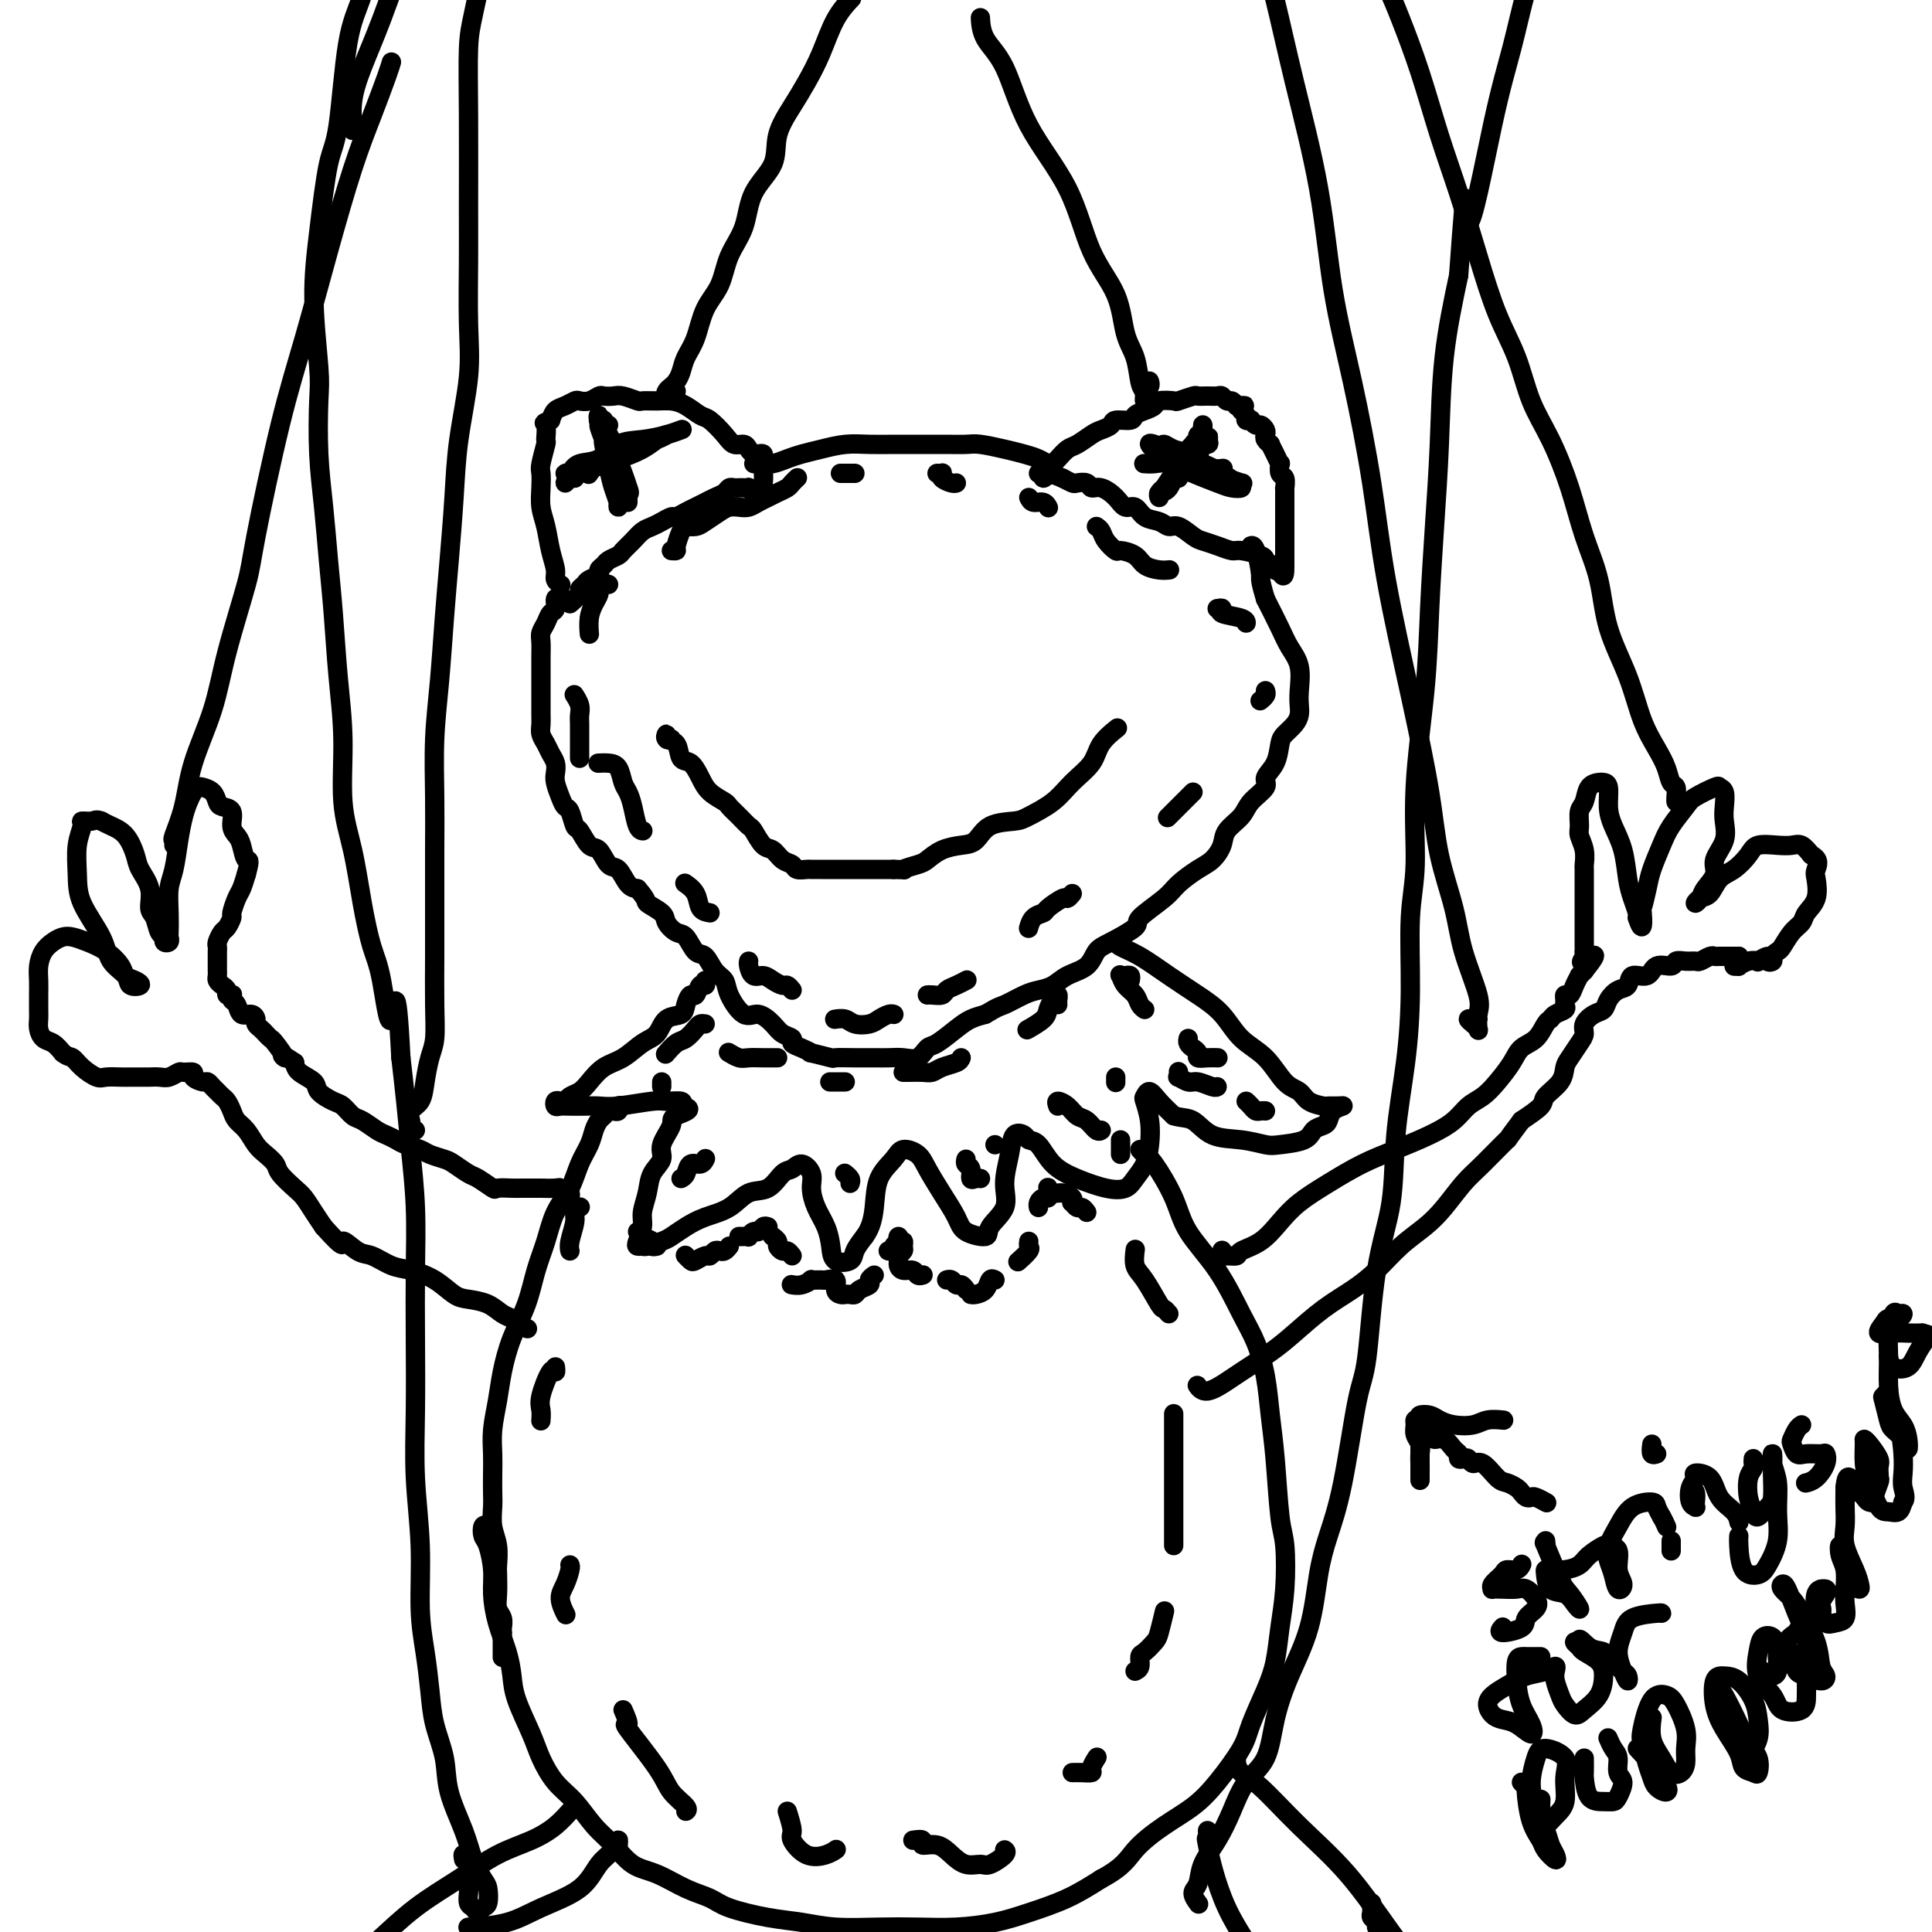 <svg viewBox='0 0 400 400' version='1.1' xmlns='http://www.w3.org/2000/svg' xmlns:xlink='http://www.w3.org/1999/xlink'><g fill='none' stroke='#000000' stroke-width='4' stroke-linecap='round' stroke-linejoin='round'><path d='M215,98c0.455,-0.137 0.910,-0.275 1,0c0.090,0.275 -0.184,0.961 0,1c0.184,0.039 0.826,-0.571 1,-1c0.174,-0.429 -0.120,-0.677 0,-1c0.120,-0.323 0.655,-0.720 1,-1c0.345,-0.280 0.501,-0.442 1,-1c0.499,-0.558 1.342,-1.511 2,-2c0.658,-0.489 1.130,-0.513 2,-1c0.870,-0.487 2.139,-1.436 3,-2c0.861,-0.564 1.315,-0.743 2,-1c0.685,-0.257 1.601,-0.594 2,-1c0.399,-0.406 0.282,-0.882 1,-1c0.718,-0.118 2.270,0.122 3,0c0.730,-0.122 0.637,-0.607 1,-1c0.363,-0.393 1.180,-0.693 2,-1c0.820,-0.307 1.642,-0.622 2,-1c0.358,-0.378 0.252,-0.819 1,-1c0.748,-0.181 2.350,-0.101 3,0c0.650,0.101 0.349,0.224 1,0c0.651,-0.224 2.254,-0.793 3,-1c0.746,-0.207 0.634,-0.051 1,0c0.366,0.051 1.211,-0.001 2,0c0.789,0.001 1.521,0.056 2,0c0.479,-0.056 0.706,-0.221 1,0c0.294,0.221 0.656,0.829 1,1c0.344,0.171 0.670,-0.094 1,0c0.330,0.094 0.665,0.547 1,1'/><path d='M256,84c2.719,0.106 1.517,-0.129 1,0c-0.517,0.129 -0.350,0.622 0,1c0.350,0.378 0.881,0.641 1,1c0.119,0.359 -0.176,0.813 0,1c0.176,0.187 0.821,0.106 1,0c0.179,-0.106 -0.110,-0.235 0,0c0.110,0.235 0.617,0.836 1,1c0.383,0.164 0.643,-0.110 1,0c0.357,0.110 0.813,0.602 1,1c0.187,0.398 0.105,0.700 0,1c-0.105,0.300 -0.235,0.596 0,1c0.235,0.404 0.834,0.915 1,1c0.166,0.085 -0.100,-0.257 0,0c0.100,0.257 0.566,1.114 1,2c0.434,0.886 0.834,1.800 1,2c0.166,0.200 0.097,-0.316 0,0c-0.097,0.316 -0.222,1.464 0,2c0.222,0.536 0.792,0.461 1,1c0.208,0.539 0.056,1.691 0,2c-0.056,0.309 -0.015,-0.225 0,0c0.015,0.225 0.004,1.210 0,2c-0.004,0.790 -0.001,1.385 0,2c0.001,0.615 0.000,1.250 0,2c-0.000,0.750 -0.000,1.616 0,2c0.000,0.384 0.000,0.288 0,1c-0.000,0.712 -0.000,2.232 0,3c0.000,0.768 0.000,0.783 0,1c-0.000,0.217 -0.000,0.635 0,1c0.000,0.365 0.000,0.676 0,1c-0.000,0.324 -0.000,0.662 0,1'/><path d='M266,117c0.066,3.789 -0.770,1.762 -1,1c-0.230,-0.762 0.145,-0.260 0,0c-0.145,0.260 -0.809,0.277 -1,0c-0.191,-0.277 0.093,-0.849 0,-1c-0.093,-0.151 -0.562,0.118 -1,0c-0.438,-0.118 -0.844,-0.623 -1,-1c-0.156,-0.377 -0.062,-0.626 -1,-1c-0.938,-0.374 -2.908,-0.872 -4,-1c-1.092,-0.128 -1.308,0.116 -2,0c-0.692,-0.116 -1.862,-0.590 -3,-1c-1.138,-0.410 -2.243,-0.754 -3,-1c-0.757,-0.246 -1.165,-0.393 -2,-1c-0.835,-0.607 -2.096,-1.673 -3,-2c-0.904,-0.327 -1.450,0.086 -2,0c-0.550,-0.086 -1.105,-0.669 -2,-1c-0.895,-0.331 -2.130,-0.408 -3,-1c-0.870,-0.592 -1.375,-1.699 -2,-2c-0.625,-0.301 -1.371,0.203 -2,0c-0.629,-0.203 -1.142,-1.112 -2,-2c-0.858,-0.888 -2.060,-1.754 -3,-2c-0.940,-0.246 -1.616,0.127 -2,0c-0.384,-0.127 -0.474,-0.756 -1,-1c-0.526,-0.244 -1.488,-0.104 -2,0c-0.512,0.104 -0.575,0.173 -1,0c-0.425,-0.173 -1.213,-0.586 -2,-1'/><path d='M220,99c-7.509,-3.027 -3.281,-1.595 -2,-1c1.281,0.595 -0.386,0.352 -1,0c-0.614,-0.352 -0.175,-0.815 0,-1c0.175,-0.185 0.088,-0.093 0,0'/><path d='M247,92c0.512,0.048 1.023,0.096 1,0c-0.023,-0.096 -0.581,-0.337 -1,0c-0.419,0.337 -0.700,1.251 -1,2c-0.300,0.749 -0.618,1.333 -1,2c-0.382,0.667 -0.828,1.417 -1,2c-0.172,0.583 -0.072,1.001 0,1c0.072,-0.001 0.114,-0.419 0,-1c-0.114,-0.581 -0.385,-1.323 0,-2c0.385,-0.677 1.424,-1.288 2,-2c0.576,-0.712 0.687,-1.524 1,-2c0.313,-0.476 0.827,-0.614 1,-1c0.173,-0.386 0.005,-1.019 0,-1c-0.005,0.019 0.152,0.691 0,1c-0.152,0.309 -0.615,0.255 -1,1c-0.385,0.745 -0.693,2.288 -1,3c-0.307,0.712 -0.613,0.591 -1,1c-0.387,0.409 -0.856,1.348 -1,2c-0.144,0.652 0.036,1.018 0,1c-0.036,-0.018 -0.290,-0.421 0,-1c0.290,-0.579 1.122,-1.335 2,-2c0.878,-0.665 1.802,-1.240 2,-2c0.198,-0.760 -0.331,-1.705 0,-2c0.331,-0.295 1.523,0.058 2,0c0.477,-0.058 0.238,-0.529 0,-1'/><path d='M250,91c0.746,-1.161 -0.388,-0.064 -1,1c-0.612,1.064 -0.703,2.094 -1,3c-0.297,0.906 -0.799,1.687 -1,2c-0.201,0.313 -0.100,0.156 0,0'/><path d='M241,95c-0.374,-0.325 -0.747,-0.649 -1,-1c-0.253,-0.351 -0.384,-0.728 0,-1c0.384,-0.272 1.284,-0.438 2,0c0.716,0.438 1.247,1.480 2,2c0.753,0.520 1.729,0.517 3,1c1.271,0.483 2.836,1.452 4,2c1.164,0.548 1.926,0.677 3,1c1.074,0.323 2.461,0.841 3,1c0.539,0.159 0.230,-0.041 0,0c-0.230,0.041 -0.383,0.324 -1,0c-0.617,-0.324 -1.700,-1.254 -3,-2c-1.300,-0.746 -2.819,-1.308 -4,-2c-1.181,-0.692 -2.024,-1.513 -3,-2c-0.976,-0.487 -2.085,-0.639 -3,-1c-0.915,-0.361 -1.634,-0.930 -2,-1c-0.366,-0.070 -0.378,0.360 0,1c0.378,0.640 1.145,1.492 2,2c0.855,0.508 1.796,0.672 3,1c1.204,0.328 2.670,0.819 4,1c1.330,0.181 2.523,0.052 3,0c0.477,-0.052 0.239,-0.026 0,0'/><path d='M158,102c-0.341,-0.030 -0.683,-0.061 -1,0c-0.317,0.061 -0.610,0.212 -1,0c-0.390,-0.212 -0.878,-0.789 -1,-1c-0.122,-0.211 0.122,-0.057 0,0c-0.122,0.057 -0.609,0.018 -1,0c-0.391,-0.018 -0.685,-0.016 -1,0c-0.315,0.016 -0.651,0.046 -1,0c-0.349,-0.046 -0.712,-0.167 -1,0c-0.288,0.167 -0.499,0.622 -1,1c-0.501,0.378 -1.290,0.680 -2,1c-0.710,0.320 -1.341,0.659 -2,1c-0.659,0.341 -1.345,0.683 -2,1c-0.655,0.317 -1.278,0.610 -2,1c-0.722,0.390 -1.545,0.877 -2,1c-0.455,0.123 -0.544,-0.119 -1,0c-0.456,0.119 -1.278,0.599 -2,1c-0.722,0.401 -1.344,0.723 -2,1c-0.656,0.277 -1.345,0.508 -2,1c-0.655,0.492 -1.274,1.245 -2,2c-0.726,0.755 -1.558,1.512 -2,2c-0.442,0.488 -0.495,0.708 -1,1c-0.505,0.292 -1.463,0.656 -2,1c-0.537,0.344 -0.654,0.670 -1,1c-0.346,0.330 -0.920,0.666 -1,1c-0.080,0.334 0.334,0.666 0,1c-0.334,0.334 -1.415,0.670 -2,1c-0.585,0.330 -0.672,0.656 -1,1c-0.328,0.344 -0.896,0.708 -1,1c-0.104,0.292 0.256,0.512 0,1c-0.256,0.488 -1.128,1.244 -2,2'/><path d='M156,102c0.309,0.142 0.619,0.284 1,0c0.381,-0.284 0.835,-0.994 1,-2c0.165,-1.006 0.041,-2.308 0,-3c-0.041,-0.692 0.000,-0.773 0,-1c-0.000,-0.227 -0.042,-0.599 0,-1c0.042,-0.401 0.167,-0.829 0,-1c-0.167,-0.171 -0.625,-0.083 -1,0c-0.375,0.083 -0.666,0.161 -1,0c-0.334,-0.161 -0.712,-0.562 -1,-1c-0.288,-0.438 -0.485,-0.914 -1,-1c-0.515,-0.086 -1.348,0.219 -2,0c-0.652,-0.219 -1.122,-0.963 -2,-2c-0.878,-1.037 -2.163,-2.369 -3,-3c-0.837,-0.631 -1.226,-0.562 -2,-1c-0.774,-0.438 -1.932,-1.384 -3,-2c-1.068,-0.616 -2.047,-0.901 -3,-1c-0.953,-0.099 -1.879,-0.013 -3,0c-1.121,0.013 -2.437,-0.049 -3,0c-0.563,0.049 -0.374,0.208 -1,0c-0.626,-0.208 -2.068,-0.784 -3,-1c-0.932,-0.216 -1.353,-0.072 -2,0c-0.647,0.072 -1.521,0.071 -2,0c-0.479,-0.071 -0.565,-0.212 -1,0c-0.435,0.212 -1.219,0.777 -2,1c-0.781,0.223 -1.557,0.104 -2,0c-0.443,-0.104 -0.552,-0.193 -1,0c-0.448,0.193 -1.236,0.667 -2,1c-0.764,0.333 -1.504,0.524 -2,1c-0.496,0.476 -0.748,1.238 -1,2'/><path d='M114,87c-1.924,0.818 -1.234,0.365 -1,1c0.234,0.635 0.010,2.360 0,3c-0.010,0.640 0.193,0.194 0,1c-0.193,0.806 -0.781,2.864 -1,4c-0.219,1.136 -0.070,1.349 0,2c0.070,0.651 0.061,1.739 0,3c-0.061,1.261 -0.175,2.694 0,4c0.175,1.306 0.639,2.483 1,4c0.361,1.517 0.619,3.373 1,5c0.381,1.627 0.886,3.024 1,4c0.114,0.976 -0.162,1.532 0,2c0.162,0.468 0.760,0.848 1,1c0.240,0.152 0.120,0.076 0,0'/><path d='M126,92c0.055,-0.032 0.109,-0.065 0,0c-0.109,0.065 -0.383,0.227 0,1c0.383,0.773 1.423,2.157 2,3c0.577,0.843 0.690,1.144 1,2c0.310,0.856 0.815,2.268 1,3c0.185,0.732 0.050,0.784 0,1c-0.050,0.216 -0.013,0.597 0,1c0.013,0.403 0.004,0.830 0,1c-0.004,0.170 -0.002,0.085 0,0'/><path d='M119,99c-0.288,-0.158 -0.577,-0.316 -1,0c-0.423,0.316 -0.982,1.108 -1,1c-0.018,-0.108 0.503,-1.114 1,-2c0.497,-0.886 0.968,-1.652 2,-2c1.032,-0.348 2.624,-0.279 4,-1c1.376,-0.721 2.537,-2.232 4,-3c1.463,-0.768 3.227,-0.794 5,-1c1.773,-0.206 3.554,-0.594 5,-1c1.446,-0.406 2.556,-0.830 3,-1c0.444,-0.170 0.222,-0.085 0,0'/><path d='M126,88c-0.453,0.111 -0.906,0.222 -1,0c-0.094,-0.222 0.169,-0.775 0,-1c-0.169,-0.225 -0.772,-0.120 -1,0c-0.228,0.120 -0.083,0.254 0,0c0.083,-0.254 0.102,-0.897 0,-1c-0.102,-0.103 -0.325,0.334 0,1c0.325,0.666 1.200,1.562 2,3c0.800,1.438 1.527,3.420 2,5c0.473,1.580 0.693,2.758 1,4c0.307,1.242 0.702,2.547 1,3c0.298,0.453 0.498,0.053 0,-1c-0.498,-1.053 -1.693,-2.758 -2,-4c-0.307,-1.242 0.275,-2.022 0,-3c-0.275,-0.978 -1.405,-2.153 -2,-3c-0.595,-0.847 -0.654,-1.367 -1,-2c-0.346,-0.633 -0.979,-1.380 -1,-1c-0.021,0.380 0.569,1.888 1,3c0.431,1.112 0.704,1.829 1,3c0.296,1.171 0.616,2.796 1,4c0.384,1.204 0.832,1.989 1,3c0.168,1.011 0.056,2.250 0,3c-0.056,0.750 -0.057,1.010 0,1c0.057,-0.010 0.173,-0.290 0,-1c-0.173,-0.710 -0.635,-1.851 -1,-3c-0.365,-1.149 -0.634,-2.308 -1,-4c-0.366,-1.692 -0.829,-3.917 -1,-5c-0.171,-1.083 -0.049,-1.024 0,-1c0.049,0.024 0.024,0.012 0,0'/><path d='M118,98c-0.477,-0.028 -0.954,-0.056 -1,0c-0.046,0.056 0.340,0.194 1,0c0.660,-0.194 1.594,-0.722 3,-1c1.406,-0.278 3.285,-0.307 5,-1c1.715,-0.693 3.265,-2.051 5,-3c1.735,-0.949 3.655,-1.491 5,-2c1.345,-0.509 2.117,-0.986 2,-1c-0.117,-0.014 -1.121,0.434 -2,1c-0.879,0.566 -1.633,1.248 -3,2c-1.367,0.752 -3.346,1.573 -5,2c-1.654,0.427 -2.984,0.461 -4,1c-1.016,0.539 -1.719,1.583 -2,2c-0.281,0.417 -0.141,0.209 0,0'/><path d='M249,89c-0.245,0.671 -0.490,1.341 -1,2c-0.510,0.659 -1.285,1.305 -2,2c-0.715,0.695 -1.370,1.438 -2,3c-0.630,1.562 -1.235,3.944 -2,5c-0.765,1.056 -1.691,0.786 -2,1c-0.309,0.214 0.000,0.913 0,1c-0.000,0.087 -0.309,-0.438 0,-1c0.309,-0.562 1.235,-1.163 2,-2c0.765,-0.837 1.368,-1.912 2,-3c0.632,-1.088 1.294,-2.191 2,-3c0.706,-0.809 1.458,-1.326 2,-2c0.542,-0.674 0.875,-1.504 1,-2c0.125,-0.496 0.041,-0.656 0,-1c-0.041,-0.344 -0.039,-0.870 0,-1c0.039,-0.130 0.113,0.138 0,1c-0.113,0.862 -0.415,2.318 -1,3c-0.585,0.682 -1.452,0.588 -2,1c-0.548,0.412 -0.775,1.328 -1,2c-0.225,0.672 -0.447,1.100 -1,2c-0.553,0.900 -1.437,2.273 -2,3c-0.563,0.727 -0.806,0.808 -1,1c-0.194,0.192 -0.339,0.496 0,0c0.339,-0.496 1.163,-1.793 2,-3c0.837,-1.207 1.687,-2.325 2,-3c0.313,-0.675 0.089,-0.907 0,-1c-0.089,-0.093 -0.045,-0.046 0,0'/><path d='M237,96c-0.167,-0.012 -0.333,-0.025 0,0c0.333,0.025 1.167,0.087 2,0c0.833,-0.087 1.667,-0.324 3,0c1.333,0.324 3.165,1.209 5,2c1.835,0.791 3.675,1.488 5,2c1.325,0.512 2.137,0.838 3,1c0.863,0.162 1.779,0.161 2,0c0.221,-0.161 -0.252,-0.480 -1,-1c-0.748,-0.520 -1.772,-1.239 -3,-2c-1.228,-0.761 -2.660,-1.565 -4,-2c-1.340,-0.435 -2.588,-0.503 -4,-1c-1.412,-0.497 -2.986,-1.424 -4,-2c-1.014,-0.576 -1.466,-0.803 -2,-1c-0.534,-0.197 -1.150,-0.365 -1,0c0.150,0.365 1.067,1.264 2,2c0.933,0.736 1.883,1.308 3,2c1.117,0.692 2.403,1.505 4,2c1.597,0.495 3.507,0.672 5,1c1.493,0.328 2.569,0.808 3,1c0.431,0.192 0.215,0.096 0,0'/><path d='M157,96c-0.517,-0.002 -1.033,-0.003 -1,0c0.033,0.003 0.616,0.012 1,0c0.384,-0.012 0.569,-0.044 1,0c0.431,0.044 1.107,0.166 2,0c0.893,-0.166 2.001,-0.619 3,-1c0.999,-0.381 1.887,-0.691 3,-1c1.113,-0.309 2.450,-0.619 4,-1c1.550,-0.381 3.314,-0.834 5,-1c1.686,-0.166 3.293,-0.044 5,0c1.707,0.044 3.514,0.012 5,0c1.486,-0.012 2.650,-0.004 4,0c1.350,0.004 2.885,0.004 4,0c1.115,-0.004 1.810,-0.012 3,0c1.190,0.012 2.875,0.044 4,0c1.125,-0.044 1.691,-0.166 3,0c1.309,0.166 3.360,0.619 5,1c1.640,0.381 2.870,0.691 4,1c1.130,0.309 2.159,0.619 3,1c0.841,0.381 1.493,0.834 2,1c0.507,0.166 0.867,0.045 1,0c0.133,-0.045 0.038,-0.013 0,0c-0.038,0.013 -0.019,0.006 0,0'/><path d='M117,124c-0.303,0.056 -0.606,0.112 -1,0c-0.394,-0.112 -0.880,-0.392 -1,0c-0.120,0.392 0.126,1.455 0,2c-0.126,0.545 -0.622,0.571 -1,1c-0.378,0.429 -0.637,1.262 -1,2c-0.363,0.738 -0.829,1.381 -1,2c-0.171,0.619 -0.046,1.214 0,2c0.046,0.786 0.012,1.761 0,3c-0.012,1.239 -0.003,2.740 0,4c0.003,1.260 0.000,2.277 0,3c-0.000,0.723 0.003,1.152 0,2c-0.003,0.848 -0.012,2.114 0,3c0.012,0.886 0.045,1.392 0,2c-0.045,0.608 -0.170,1.318 0,2c0.170,0.682 0.633,1.337 1,2c0.367,0.663 0.637,1.336 1,2c0.363,0.664 0.818,1.320 1,2c0.182,0.680 0.090,1.384 0,2c-0.090,0.616 -0.179,1.143 0,2c0.179,0.857 0.624,2.045 1,3c0.376,0.955 0.681,1.679 1,2c0.319,0.321 0.652,0.241 1,1c0.348,0.759 0.712,2.358 1,3c0.288,0.642 0.500,0.327 1,1c0.500,0.673 1.289,2.334 2,3c0.711,0.666 1.345,0.336 2,1c0.655,0.664 1.330,2.322 2,3c0.670,0.678 1.334,0.375 2,1c0.666,0.625 1.333,2.179 2,3c0.667,0.821 1.333,0.911 2,1'/><path d='M132,184c2.291,2.593 1.520,2.576 2,3c0.480,0.424 2.212,1.287 3,2c0.788,0.713 0.634,1.274 1,2c0.366,0.726 1.252,1.616 2,2c0.748,0.384 1.356,0.262 2,1c0.644,0.738 1.323,2.334 2,3c0.677,0.666 1.353,0.400 2,1c0.647,0.600 1.264,2.064 2,3c0.736,0.936 1.590,1.342 2,2c0.410,0.658 0.374,1.566 1,3c0.626,1.434 1.913,3.392 3,4c1.087,0.608 1.975,-0.135 3,0c1.025,0.135 2.189,1.149 3,2c0.811,0.851 1.270,1.538 2,2c0.730,0.462 1.733,0.697 2,1c0.267,0.303 -0.201,0.673 0,1c0.201,0.327 1.070,0.609 2,1c0.930,0.391 1.921,0.889 2,1c0.079,0.111 -0.755,-0.167 0,0c0.755,0.167 3.097,0.777 4,1c0.903,0.223 0.366,0.059 1,0c0.634,-0.059 2.438,-0.014 4,0c1.562,0.014 2.880,-0.003 4,0c1.120,0.003 2.041,0.028 3,0c0.959,-0.028 1.954,-0.108 3,0c1.046,0.108 2.142,0.404 3,0c0.858,-0.404 1.479,-1.509 2,-2c0.521,-0.491 0.944,-0.369 2,-1c1.056,-0.631 2.746,-2.016 4,-3c1.254,-0.984 2.073,-1.567 3,-2c0.927,-0.433 1.964,-0.717 3,-1'/><path d='M204,210c2.867,-1.738 3.035,-1.582 4,-2c0.965,-0.418 2.727,-1.409 4,-2c1.273,-0.591 2.056,-0.781 3,-1c0.944,-0.219 2.049,-0.466 3,-1c0.951,-0.534 1.748,-1.355 3,-2c1.252,-0.645 2.958,-1.116 4,-2c1.042,-0.884 1.420,-2.183 2,-3c0.580,-0.817 1.361,-1.152 3,-2c1.639,-0.848 4.136,-2.209 5,-3c0.864,-0.791 0.093,-1.012 1,-2c0.907,-0.988 3.490,-2.743 5,-4c1.510,-1.257 1.947,-2.016 3,-3c1.053,-0.984 2.723,-2.192 4,-3c1.277,-0.808 2.161,-1.216 3,-2c0.839,-0.784 1.634,-1.943 2,-3c0.366,-1.057 0.303,-2.012 1,-3c0.697,-0.988 2.155,-2.010 3,-3c0.845,-0.990 1.077,-1.949 2,-3c0.923,-1.051 2.536,-2.193 3,-3c0.464,-0.807 -0.223,-1.280 0,-2c0.223,-0.720 1.356,-1.687 2,-3c0.644,-1.313 0.800,-2.970 1,-4c0.200,-1.030 0.446,-1.432 1,-2c0.554,-0.568 1.418,-1.302 2,-2c0.582,-0.698 0.882,-1.358 1,-2c0.118,-0.642 0.055,-1.264 0,-2c-0.055,-0.736 -0.100,-1.584 0,-3c0.100,-1.416 0.346,-3.400 0,-5c-0.346,-1.600 -1.286,-2.815 -2,-4c-0.714,-1.185 -1.204,-2.338 -2,-4c-0.796,-1.662 -1.898,-3.831 -3,-6'/><path d='M262,124c-1.265,-4.249 -0.927,-3.871 -1,-5c-0.073,-1.129 -0.558,-3.766 -1,-5c-0.442,-1.234 -0.841,-1.067 -1,-1c-0.159,0.067 -0.080,0.033 0,0'/><path d='M139,153c-0.438,0.142 -0.875,0.284 -1,0c-0.125,-0.284 0.063,-0.992 0,-1c-0.063,-0.008 -0.379,0.686 0,1c0.379,0.314 1.451,0.247 2,1c0.549,0.753 0.575,2.324 1,3c0.425,0.676 1.251,0.457 2,1c0.749,0.543 1.422,1.850 2,3c0.578,1.150 1.062,2.144 2,3c0.938,0.856 2.330,1.575 3,2c0.670,0.425 0.616,0.555 1,1c0.384,0.445 1.205,1.203 2,2c0.795,0.797 1.564,1.632 2,2c0.436,0.368 0.541,0.269 1,1c0.459,0.731 1.274,2.291 2,3c0.726,0.709 1.364,0.568 2,1c0.636,0.432 1.269,1.436 2,2c0.731,0.564 1.561,0.687 2,1c0.439,0.313 0.488,0.816 1,1c0.512,0.184 1.487,0.049 2,0c0.513,-0.049 0.563,-0.013 1,0c0.437,0.013 1.262,0.004 2,0c0.738,-0.004 1.390,-0.001 2,0c0.610,0.001 1.177,0.000 2,0c0.823,-0.000 1.901,-0.000 3,0c1.099,0.000 2.219,0.000 3,0c0.781,-0.000 1.223,-0.000 2,0c0.777,0.000 1.888,0.000 3,0'/><path d='M185,180c3.388,0.052 1.859,0.182 2,0c0.141,-0.182 1.952,-0.677 3,-1c1.048,-0.323 1.331,-0.475 2,-1c0.669,-0.525 1.723,-1.422 3,-2c1.277,-0.578 2.776,-0.836 4,-1c1.224,-0.164 2.172,-0.234 3,-1c0.828,-0.766 1.536,-2.227 3,-3c1.464,-0.773 3.684,-0.856 5,-1c1.316,-0.144 1.726,-0.348 3,-1c1.274,-0.652 3.410,-1.751 5,-3c1.590,-1.249 2.633,-2.647 4,-4c1.367,-1.353 3.057,-2.662 4,-4c0.943,-1.338 1.138,-2.706 2,-4c0.862,-1.294 2.389,-2.512 3,-3c0.611,-0.488 0.305,-0.244 0,0'/><path d='M262,143c0.111,0.311 0.222,0.622 0,1c-0.222,0.378 -0.778,0.822 -1,1c-0.222,0.178 -0.111,0.089 0,0'/><path d='M247,164c-0.180,0.180 -0.360,0.360 -1,1c-0.640,0.640 -1.738,1.738 -2,2c-0.262,0.262 0.314,-0.314 0,0c-0.314,0.314 -1.518,1.518 -2,2c-0.482,0.482 -0.241,0.241 0,0'/><path d='M222,185c-0.396,0.476 -0.792,0.952 -1,1c-0.208,0.048 -0.227,-0.334 -1,0c-0.773,0.334 -2.298,1.382 -3,2c-0.702,0.618 -0.580,0.805 -1,1c-0.420,0.195 -1.382,0.399 -2,1c-0.618,0.601 -0.891,1.600 -1,2c-0.109,0.400 -0.055,0.200 0,0'/><path d='M200,203c0.170,-0.091 0.340,-0.182 0,0c-0.340,0.182 -1.191,0.637 -2,1c-0.809,0.363 -1.576,0.633 -2,1c-0.424,0.367 -0.505,0.830 -1,1c-0.495,0.170 -1.402,0.046 -2,0c-0.598,-0.046 -0.885,-0.013 -1,0c-0.115,0.013 -0.057,0.007 0,0'/><path d='M185,210c0.063,0.023 0.126,0.046 0,0c-0.126,-0.046 -0.442,-0.160 -1,0c-0.558,0.160 -1.358,0.593 -2,1c-0.642,0.407 -1.125,0.789 -2,1c-0.875,0.211 -2.142,0.253 -3,0c-0.858,-0.253 -1.308,-0.799 -2,-1c-0.692,-0.201 -1.626,-0.057 -2,0c-0.374,0.057 -0.187,0.029 0,0'/><path d='M164,205c-0.358,-0.444 -0.715,-0.888 -1,-1c-0.285,-0.112 -0.497,0.107 -1,0c-0.503,-0.107 -1.298,-0.540 -2,-1c-0.702,-0.460 -1.313,-0.946 -2,-1c-0.688,-0.054 -1.452,0.326 -2,0c-0.548,-0.326 -0.878,-1.357 -1,-2c-0.122,-0.643 -0.035,-0.898 0,-1c0.035,-0.102 0.017,-0.051 0,0'/><path d='M147,189c-0.792,-0.143 -1.583,-0.286 -2,-1c-0.417,-0.714 -0.458,-2.000 -1,-3c-0.542,-1.000 -1.583,-1.714 -2,-2c-0.417,-0.286 -0.208,-0.143 0,0'/><path d='M133,172c0.089,0.013 0.178,0.027 0,0c-0.178,-0.027 -0.624,-0.094 -1,-1c-0.376,-0.906 -0.681,-2.649 -1,-4c-0.319,-1.351 -0.653,-2.309 -1,-3c-0.347,-0.691 -0.706,-1.113 -1,-2c-0.294,-0.887 -0.524,-2.238 -1,-3c-0.476,-0.762 -1.200,-0.936 -2,-1c-0.800,-0.064 -1.677,-0.017 -2,0c-0.323,0.017 -0.092,0.005 0,0c0.092,-0.005 0.046,-0.002 0,0'/><path d='M120,157c-0.000,-0.206 -0.000,-0.411 0,-1c0.000,-0.589 0.001,-1.561 0,-2c-0.001,-0.439 -0.004,-0.346 0,-1c0.004,-0.654 0.015,-2.057 0,-3c-0.015,-0.943 -0.056,-1.428 0,-2c0.056,-0.572 0.207,-1.231 0,-2c-0.207,-0.769 -0.774,-1.648 -1,-2c-0.226,-0.352 -0.113,-0.176 0,0'/><path d='M122,131c0.022,0.263 0.044,0.527 0,0c-0.044,-0.527 -0.152,-1.844 0,-3c0.152,-1.156 0.566,-2.152 1,-3c0.434,-0.848 0.887,-1.548 1,-2c0.113,-0.452 -0.114,-0.657 0,-1c0.114,-0.343 0.569,-0.823 1,-1c0.431,-0.177 0.837,-0.051 1,0c0.163,0.051 0.081,0.025 0,0'/><path d='M139,114c0.448,0.031 0.897,0.061 1,0c0.103,-0.061 -0.139,-0.215 0,-1c0.139,-0.785 0.660,-2.203 1,-3c0.340,-0.797 0.500,-0.974 1,-1c0.500,-0.026 1.341,0.098 2,0c0.659,-0.098 1.135,-0.418 2,-1c0.865,-0.582 2.118,-1.427 3,-2c0.882,-0.573 1.391,-0.874 2,-1c0.609,-0.126 1.318,-0.075 2,0c0.682,0.075 1.338,0.175 2,0c0.662,-0.175 1.329,-0.624 2,-1c0.671,-0.376 1.346,-0.679 2,-1c0.654,-0.321 1.286,-0.661 2,-1c0.714,-0.339 1.511,-0.679 2,-1c0.489,-0.321 0.670,-0.625 1,-1c0.330,-0.375 0.809,-0.821 1,-1c0.191,-0.179 0.096,-0.089 0,0'/><path d='M174,98c0.733,0.000 1.467,0.000 2,0c0.533,0.000 0.867,0.000 1,0c0.133,0.000 0.067,0.000 0,0'/><path d='M194,98c0.409,0.022 0.817,0.044 1,0c0.183,-0.044 0.140,-0.156 0,0c-0.140,0.156 -0.378,0.578 0,1c0.378,0.422 1.371,0.844 2,1c0.629,0.156 0.894,0.044 1,0c0.106,-0.044 0.053,-0.022 0,0'/><path d='M213,103c0.226,0.452 0.452,0.905 1,1c0.548,0.095 1.417,-0.167 2,0c0.583,0.167 0.881,0.762 1,1c0.119,0.238 0.060,0.119 0,0'/><path d='M227,109c0.368,0.258 0.735,0.516 1,1c0.265,0.484 0.426,1.194 1,2c0.574,0.806 1.561,1.708 2,2c0.439,0.292 0.332,-0.027 1,0c0.668,0.027 2.113,0.399 3,1c0.887,0.601 1.217,1.429 2,2c0.783,0.571 2.018,0.884 3,1c0.982,0.116 1.709,0.033 2,0c0.291,-0.033 0.145,-0.017 0,0'/><path d='M252,126c0.536,-0.091 1.072,-0.182 1,0c-0.072,0.182 -0.751,0.636 0,1c0.751,0.364 2.933,0.636 4,1c1.067,0.364 1.019,0.818 1,1c-0.019,0.182 -0.010,0.091 0,0'/><path d='M146,203c0.089,0.487 0.178,0.973 0,1c-0.178,0.027 -0.623,-0.406 -1,0c-0.377,0.406 -0.685,1.651 -1,2c-0.315,0.349 -0.636,-0.198 -1,0c-0.364,0.198 -0.771,1.140 -1,2c-0.229,0.860 -0.280,1.638 -1,2c-0.720,0.362 -2.111,0.308 -3,1c-0.889,0.692 -1.278,2.128 -2,3c-0.722,0.872 -1.779,1.179 -3,2c-1.221,0.821 -2.607,2.156 -4,3c-1.393,0.844 -2.793,1.196 -4,2c-1.207,0.804 -2.221,2.058 -3,3c-0.779,0.942 -1.323,1.572 -2,2c-0.677,0.428 -1.489,0.654 -2,1c-0.511,0.346 -0.723,0.811 -1,1c-0.277,0.189 -0.619,0.103 -1,0c-0.381,-0.103 -0.801,-0.224 -1,0c-0.199,0.224 -0.178,0.792 0,1c0.178,0.208 0.511,0.057 1,0c0.489,-0.057 1.132,-0.019 2,0c0.868,0.019 1.960,0.019 3,0c1.040,-0.019 2.027,-0.058 3,0c0.973,0.058 1.932,0.215 4,0c2.068,-0.215 5.245,-0.800 7,-1c1.755,-0.200 2.088,-0.015 3,0c0.912,0.015 2.403,-0.138 3,0c0.597,0.138 0.298,0.569 0,1'/><path d='M141,229c3.512,0.541 0.293,1.393 -1,2c-1.293,0.607 -0.661,0.969 -1,2c-0.339,1.031 -1.650,2.730 -2,4c-0.350,1.270 0.261,2.110 0,3c-0.261,0.890 -1.394,1.828 -2,3c-0.606,1.172 -0.685,2.577 -1,4c-0.315,1.423 -0.866,2.864 -1,4c-0.134,1.136 0.147,1.965 0,3c-0.147,1.035 -0.723,2.274 -1,3c-0.277,0.726 -0.255,0.938 0,1c0.255,0.062 0.742,-0.028 1,0c0.258,0.028 0.286,0.173 1,0c0.714,-0.173 2.112,-0.664 3,-1c0.888,-0.336 1.265,-0.518 2,-1c0.735,-0.482 1.827,-1.265 3,-2c1.173,-0.735 2.425,-1.423 4,-2c1.575,-0.577 3.472,-1.043 5,-2c1.528,-0.957 2.688,-2.405 4,-3c1.312,-0.595 2.776,-0.336 4,-1c1.224,-0.664 2.208,-2.251 3,-3c0.792,-0.749 1.391,-0.662 2,-1c0.609,-0.338 1.227,-1.102 2,-1c0.773,0.102 1.699,1.069 2,2c0.301,0.931 -0.024,1.826 0,3c0.024,1.174 0.395,2.628 1,4c0.605,1.372 1.443,2.664 2,4c0.557,1.336 0.834,2.717 1,4c0.166,1.283 0.220,2.468 1,3c0.780,0.532 2.287,0.413 3,0c0.713,-0.413 0.632,-1.118 1,-2c0.368,-0.882 1.184,-1.941 2,-3'/><path d='M179,256c1.364,-1.824 1.773,-3.884 2,-6c0.227,-2.116 0.273,-4.286 1,-6c0.727,-1.714 2.137,-2.970 3,-4c0.863,-1.030 1.180,-1.833 2,-2c0.820,-0.167 2.142,0.301 3,1c0.858,0.699 1.250,1.628 2,3c0.750,1.372 1.858,3.186 3,5c1.142,1.814 2.318,3.627 3,5c0.682,1.373 0.872,2.305 2,3c1.128,0.695 3.195,1.152 4,1c0.805,-0.152 0.347,-0.913 1,-2c0.653,-1.087 2.417,-2.499 3,-4c0.583,-1.501 -0.013,-3.092 0,-5c0.013,-1.908 0.636,-4.133 1,-6c0.364,-1.867 0.469,-3.378 1,-4c0.531,-0.622 1.487,-0.357 2,0c0.513,0.357 0.584,0.807 1,1c0.416,0.193 1.179,0.130 2,1c0.821,0.870 1.700,2.673 3,4c1.300,1.327 3.020,2.179 5,3c1.980,0.821 4.219,1.610 6,2c1.781,0.390 3.105,0.380 4,0c0.895,-0.380 1.361,-1.132 2,-2c0.639,-0.868 1.453,-1.853 2,-3c0.547,-1.147 0.829,-2.456 1,-4c0.171,-1.544 0.233,-3.323 0,-5c-0.233,-1.677 -0.761,-3.253 -1,-4c-0.239,-0.747 -0.188,-0.664 0,-1c0.188,-0.336 0.512,-1.090 1,-1c0.488,0.090 1.139,1.026 2,2c0.861,0.974 1.930,1.987 3,3'/><path d='M243,231c1.669,0.521 2.842,0.322 4,1c1.158,0.678 2.299,2.232 4,3c1.701,0.768 3.960,0.749 6,1c2.040,0.251 3.860,0.772 5,1c1.140,0.228 1.601,0.164 3,0c1.399,-0.164 3.735,-0.429 5,-1c1.265,-0.571 1.457,-1.449 2,-2c0.543,-0.551 1.436,-0.774 2,-1c0.564,-0.226 0.799,-0.453 1,-1c0.201,-0.547 0.368,-1.414 1,-2c0.632,-0.586 1.729,-0.891 2,-1c0.271,-0.109 -0.283,-0.022 -1,0c-0.717,0.022 -1.598,-0.022 -2,0c-0.402,0.022 -0.325,0.109 -1,0c-0.675,-0.109 -2.102,-0.415 -3,-1c-0.898,-0.585 -1.267,-1.451 -2,-2c-0.733,-0.549 -1.828,-0.782 -3,-2c-1.172,-1.218 -2.419,-3.420 -4,-5c-1.581,-1.580 -3.496,-2.538 -5,-4c-1.504,-1.462 -2.595,-3.428 -4,-5c-1.405,-1.572 -3.123,-2.751 -5,-4c-1.877,-1.249 -3.915,-2.570 -6,-4c-2.085,-1.430 -4.219,-2.971 -6,-4c-1.781,-1.029 -3.210,-1.546 -4,-2c-0.790,-0.454 -0.940,-0.844 -1,-1c-0.060,-0.156 -0.030,-0.078 0,0'/><path d='M146,212c-0.358,-0.056 -0.716,-0.113 -1,0c-0.284,0.113 -0.493,0.395 -1,1c-0.507,0.605 -1.311,1.533 -2,2c-0.689,0.467 -1.262,0.472 -2,1c-0.738,0.528 -1.639,1.579 -2,2c-0.361,0.421 -0.180,0.210 0,0'/><path d='M137,224c0.000,0.417 0.000,0.833 0,1c0.000,0.167 0.000,0.083 0,0'/><path d='M141,244c0.362,-0.188 0.724,-0.376 1,-1c0.276,-0.624 0.466,-1.683 1,-2c0.534,-0.317 1.413,0.107 2,0c0.587,-0.107 0.882,-0.745 1,-1c0.118,-0.255 0.059,-0.128 0,0'/><path d='M176,245c0.111,-0.311 0.222,-0.622 0,-1c-0.222,-0.378 -0.778,-0.822 -1,-1c-0.222,-0.178 -0.111,-0.089 0,0'/><path d='M203,244c-0.301,-0.055 -0.603,-0.109 -1,0c-0.397,0.109 -0.891,0.383 -1,0c-0.109,-0.383 0.167,-1.422 0,-2c-0.167,-0.578 -0.776,-0.694 -1,-1c-0.224,-0.306 -0.064,-0.802 0,-1c0.064,-0.198 0.032,-0.099 0,0'/><path d='M206,237c0.000,0.000 0.000,0.000 0,0c0.000,0.000 0.000,0.000 0,0'/><path d='M219,229c-0.178,-0.479 -0.357,-0.958 0,-1c0.357,-0.042 1.248,0.353 2,1c0.752,0.647 1.364,1.546 2,2c0.636,0.454 1.294,0.462 2,1c0.706,0.538 1.459,1.606 2,2c0.541,0.394 0.869,0.112 1,0c0.131,-0.112 0.066,-0.056 0,0'/><path d='M232,236c0.000,0.339 0.000,0.679 0,1c0.000,0.321 0.000,0.625 0,1c0.000,0.375 0.000,0.821 0,1c0.000,0.179 0.000,0.089 0,0'/><path d='M231,224c0.000,0.111 0.000,0.222 0,0c0.000,-0.222 0.000,-0.778 0,-1c0.000,-0.222 0.000,-0.111 0,0'/><path d='M244,222c-0.014,-0.122 -0.027,-0.244 0,0c0.027,0.244 0.095,0.854 0,1c-0.095,0.146 -0.351,-0.171 0,0c0.351,0.171 1.310,0.830 2,1c0.690,0.170 1.113,-0.150 2,0c0.887,0.150 2.239,0.771 3,1c0.761,0.229 0.932,0.065 1,0c0.068,-0.065 0.034,-0.033 0,0'/><path d='M258,228c0.332,0.309 0.663,0.619 1,1c0.337,0.381 0.678,0.834 1,1c0.322,0.166 0.625,0.045 1,0c0.375,-0.045 0.821,-0.013 1,0c0.179,0.013 0.089,0.006 0,0'/><path d='M234,203c0.084,-0.419 0.168,-0.838 0,-1c-0.168,-0.162 -0.588,-0.066 -1,0c-0.412,0.066 -0.815,0.101 -1,0c-0.185,-0.101 -0.151,-0.339 0,0c0.151,0.339 0.419,1.254 1,2c0.581,0.746 1.475,1.324 2,2c0.525,0.676 0.680,1.451 1,2c0.320,0.549 0.806,0.871 1,1c0.194,0.129 0.097,0.064 0,0'/><path d='M246,215c-0.080,0.332 -0.159,0.663 0,1c0.159,0.337 0.558,0.679 1,1c0.442,0.321 0.928,0.622 1,1c0.072,0.378 -0.269,0.833 0,1c0.269,0.167 1.149,0.045 2,0c0.851,-0.045 1.672,-0.013 2,0c0.328,0.013 0.164,0.006 0,0'/><path d='M219,208c-0.023,-0.292 -0.045,-0.584 0,-1c0.045,-0.416 0.159,-0.955 0,-1c-0.159,-0.045 -0.589,0.405 -1,1c-0.411,0.595 -0.801,1.335 -1,2c-0.199,0.665 -0.207,1.256 -1,2c-0.793,0.744 -2.369,1.641 -3,2c-0.631,0.359 -0.315,0.179 0,0'/><path d='M199,219c-0.133,0.340 -0.267,0.679 -1,1c-0.733,0.321 -2.067,0.622 -3,1c-0.933,0.378 -1.465,0.833 -2,1c-0.535,0.167 -1.071,0.045 -2,0c-0.929,-0.045 -2.250,-0.012 -3,0c-0.750,0.012 -0.929,0.003 -1,0c-0.071,-0.003 -0.036,-0.002 0,0'/><path d='M175,224c-0.200,0.000 -0.400,0.000 -1,0c-0.600,0.000 -1.600,0.000 -2,0c-0.400,0.000 -0.200,0.000 0,0'/><path d='M161,219c-0.462,0.001 -0.924,0.001 -1,0c-0.076,-0.001 0.235,-0.004 0,0c-0.235,0.004 -1.016,0.015 -2,0c-0.984,-0.015 -2.171,-0.056 -3,0c-0.829,0.056 -1.300,0.207 -2,0c-0.700,-0.207 -1.629,-0.774 -2,-1c-0.371,-0.226 -0.186,-0.113 0,0'/><path d='M129,229c-0.447,-0.111 -0.893,-0.223 -1,0c-0.107,0.223 0.126,0.780 0,1c-0.126,0.220 -0.611,0.103 -1,0c-0.389,-0.103 -0.681,-0.191 -1,0c-0.319,0.191 -0.666,0.661 -1,1c-0.334,0.339 -0.655,0.547 -1,1c-0.345,0.453 -0.715,1.151 -1,2c-0.285,0.849 -0.485,1.850 -1,3c-0.515,1.150 -1.346,2.451 -2,4c-0.654,1.549 -1.133,3.346 -2,5c-0.867,1.654 -2.123,3.164 -3,5c-0.877,1.836 -1.377,3.998 -2,6c-0.623,2.002 -1.371,3.843 -2,6c-0.629,2.157 -1.139,4.631 -2,7c-0.861,2.369 -2.073,4.633 -3,7c-0.927,2.367 -1.569,4.838 -2,7c-0.431,2.162 -0.651,4.014 -1,6c-0.349,1.986 -0.825,4.106 -1,6c-0.175,1.894 -0.048,3.563 0,5c0.048,1.437 0.017,2.641 0,4c-0.017,1.359 -0.019,2.872 0,4c0.019,1.128 0.057,1.872 0,3c-0.057,1.128 -0.211,2.640 0,4c0.211,1.360 0.788,2.566 1,4c0.212,1.434 0.061,3.094 0,4c-0.061,0.906 -0.030,1.059 0,2c0.030,0.941 0.061,2.672 0,4c-0.061,1.328 -0.212,2.253 0,3c0.212,0.747 0.788,1.317 1,2c0.212,0.683 0.061,1.481 0,2c-0.061,0.519 -0.030,0.760 0,1'/><path d='M104,338c0.000,9.000 0.000,4.500 0,0'/><path d='M101,316c-0.401,-0.198 -0.801,-0.397 -1,0c-0.199,0.397 -0.195,1.388 0,2c0.195,0.612 0.581,0.844 1,2c0.419,1.156 0.872,3.235 1,5c0.128,1.765 -0.070,3.214 0,5c0.070,1.786 0.407,3.909 1,6c0.593,2.091 1.443,4.151 2,6c0.557,1.849 0.823,3.488 1,5c0.177,1.512 0.266,2.895 1,5c0.734,2.105 2.114,4.930 3,7c0.886,2.070 1.279,3.385 2,5c0.721,1.615 1.770,3.528 3,5c1.230,1.472 2.641,2.501 4,4c1.359,1.499 2.666,3.469 4,5c1.334,1.531 2.696,2.623 4,4c1.304,1.377 2.550,3.040 4,4c1.450,0.960 3.103,1.217 5,2c1.897,0.783 4.039,2.093 6,3c1.961,0.907 3.742,1.409 5,2c1.258,0.591 1.993,1.269 4,2c2.007,0.731 5.286,1.516 8,2c2.714,0.484 4.862,0.666 7,1c2.138,0.334 4.264,0.819 7,1c2.736,0.181 6.080,0.057 9,0c2.920,-0.057 5.416,-0.048 8,0c2.584,0.048 5.256,0.134 8,0c2.744,-0.134 5.560,-0.490 8,-1c2.440,-0.510 4.503,-1.176 7,-2c2.497,-0.824 5.428,-1.807 8,-3c2.572,-1.193 4.786,-2.597 7,-4'/><path d='M228,389c4.706,-2.498 5.471,-4.244 7,-6c1.529,-1.756 3.823,-3.523 6,-5c2.177,-1.477 4.239,-2.662 6,-4c1.761,-1.338 3.221,-2.827 5,-5c1.779,-2.173 3.877,-5.030 5,-7c1.123,-1.970 1.271,-3.054 2,-5c0.729,-1.946 2.038,-4.755 3,-7c0.962,-2.245 1.575,-3.927 2,-6c0.425,-2.073 0.661,-4.537 1,-7c0.339,-2.463 0.781,-4.925 1,-8c0.219,-3.075 0.214,-6.764 0,-9c-0.214,-2.236 -0.637,-3.020 -1,-6c-0.363,-2.980 -0.665,-8.155 -1,-12c-0.335,-3.845 -0.702,-6.360 -1,-9c-0.298,-2.640 -0.527,-5.404 -1,-8c-0.473,-2.596 -1.188,-5.023 -2,-7c-0.812,-1.977 -1.719,-3.503 -3,-6c-1.281,-2.497 -2.934,-5.964 -5,-9c-2.066,-3.036 -4.543,-5.640 -6,-8c-1.457,-2.360 -1.893,-4.475 -3,-7c-1.107,-2.525 -2.884,-5.460 -4,-7c-1.116,-1.540 -1.570,-1.684 -2,-2c-0.430,-0.316 -0.837,-0.805 -1,-1c-0.163,-0.195 -0.081,-0.098 0,0'/><path d='M120,250c0.121,-0.081 0.243,-0.162 0,0c-0.243,0.162 -0.850,0.565 -1,1c-0.150,0.435 0.156,0.900 0,2c-0.156,1.100 -0.773,2.835 -1,4c-0.227,1.165 -0.065,1.762 0,2c0.065,0.238 0.032,0.119 0,0'/><path d='M115,283c0.053,0.554 0.105,1.109 0,1c-0.105,-0.109 -0.368,-0.880 -1,0c-0.632,0.880 -1.633,3.411 -2,5c-0.367,1.589 -0.099,2.235 0,3c0.099,0.765 0.028,1.647 0,2c-0.028,0.353 -0.014,0.176 0,0'/><path d='M118,324c0.075,0.150 0.150,0.300 0,1c-0.150,0.700 -0.525,1.951 -1,3c-0.475,1.049 -1.051,1.898 -1,3c0.051,1.102 0.729,2.458 1,3c0.271,0.542 0.136,0.271 0,0'/><path d='M129,354c0.587,1.363 1.174,2.726 1,3c-0.174,0.274 -1.108,-0.539 0,1c1.108,1.539 4.258,5.432 6,8c1.742,2.568 2.075,3.812 3,5c0.925,1.188 2.441,2.320 3,3c0.559,0.680 0.160,0.909 0,1c-0.160,0.091 -0.080,0.046 0,0'/><path d='M163,375c0.485,1.553 0.971,3.106 1,4c0.029,0.894 -0.398,1.129 0,2c0.398,0.871 1.622,2.378 3,3c1.378,0.622 2.909,0.360 4,0c1.091,-0.360 1.740,-0.817 2,-1c0.260,-0.183 0.130,-0.091 0,0'/><path d='M189,381c0.917,-0.125 1.834,-0.250 2,0c0.166,0.250 -0.418,0.876 0,1c0.418,0.124 1.840,-0.252 3,0c1.160,0.252 2.059,1.133 3,2c0.941,0.867 1.923,1.721 3,2c1.077,0.279 2.250,-0.016 3,0c0.750,0.016 1.077,0.345 2,0c0.923,-0.345 2.441,-1.362 3,-2c0.559,-0.638 0.160,-0.897 0,-1c-0.160,-0.103 -0.080,-0.052 0,0'/><path d='M222,367c0.611,-0.014 1.221,-0.028 2,0c0.779,0.028 1.725,0.099 2,0c0.275,-0.099 -0.122,-0.367 0,-1c0.122,-0.633 0.764,-1.632 1,-2c0.236,-0.368 0.068,-0.105 0,0c-0.068,0.105 -0.034,0.053 0,0'/><path d='M235,346c0.438,-0.212 0.877,-0.425 1,-1c0.123,-0.575 -0.068,-1.514 0,-2c0.068,-0.486 0.397,-0.520 1,-1c0.603,-0.480 1.481,-1.407 2,-2c0.519,-0.593 0.678,-0.852 1,-2c0.322,-1.148 0.806,-3.185 1,-4c0.194,-0.815 0.097,-0.407 0,0'/><path d='M243,320c0.000,0.019 0.000,0.039 0,-1c0.000,-1.039 -0.000,-3.135 0,-5c0.000,-1.865 0.000,-3.499 0,-5c0.000,-1.501 0.000,-2.868 0,-4c0.000,-1.132 0.000,-2.027 0,-3c-0.000,-0.973 0.000,-2.024 0,-3c0.000,-0.976 0.000,-1.878 0,-3c0.000,-1.122 0.000,-2.463 0,-3c0.000,-0.537 0.000,-0.268 0,0'/><path d='M242,272c-0.384,-0.443 -0.768,-0.886 -1,-1c-0.232,-0.114 -0.311,0.102 -1,-1c-0.689,-1.102 -1.989,-3.522 -3,-5c-1.011,-1.478 -1.734,-2.013 -2,-3c-0.266,-0.987 -0.076,-2.425 0,-3c0.076,-0.575 0.038,-0.288 0,0'/><path d='M225,251c-0.339,-0.455 -0.678,-0.909 -1,-1c-0.322,-0.091 -0.628,0.182 -1,0c-0.372,-0.182 -0.810,-0.818 -1,-1c-0.190,-0.182 -0.132,0.091 0,0c0.132,-0.091 0.337,-0.547 0,-1c-0.337,-0.453 -1.215,-0.903 -2,-1c-0.785,-0.097 -1.478,0.160 -2,0c-0.522,-0.160 -0.875,-0.737 -1,-1c-0.125,-0.263 -0.023,-0.211 0,0c0.023,0.211 -0.032,0.582 0,1c0.032,0.418 0.152,0.882 0,1c-0.152,0.118 -0.577,-0.112 -1,0c-0.423,0.112 -0.845,0.566 -1,1c-0.155,0.434 -0.042,0.848 0,1c0.042,0.152 0.012,0.044 0,0c-0.012,-0.044 -0.006,-0.022 0,0'/><path d='M213,257c-0.060,0.369 -0.119,0.738 0,1c0.119,0.262 0.417,0.417 0,1c-0.417,0.583 -1.548,1.595 -2,2c-0.452,0.405 -0.226,0.202 0,0'/><path d='M206,265c-0.362,-0.196 -0.724,-0.392 -1,0c-0.276,0.392 -0.466,1.373 -1,2c-0.534,0.627 -1.413,0.900 -2,1c-0.587,0.100 -0.882,0.029 -1,0c-0.118,-0.029 -0.059,-0.014 0,0'/><path d='M200,267c-0.332,-0.453 -0.663,-0.906 -1,-1c-0.337,-0.094 -0.678,0.171 -1,0c-0.322,-0.171 -0.625,-0.777 -1,-1c-0.375,-0.223 -0.821,-0.064 -1,0c-0.179,0.064 -0.089,0.032 0,0'/><path d='M191,264c0.097,-0.032 0.194,-0.064 0,0c-0.194,0.064 -0.679,0.224 -1,0c-0.321,-0.224 -0.479,-0.834 -1,-1c-0.521,-0.166 -1.404,0.110 -2,0c-0.596,-0.110 -0.906,-0.607 -1,-1c-0.094,-0.393 0.028,-0.684 0,-1c-0.028,-0.316 -0.207,-0.658 0,-1c0.207,-0.342 0.801,-0.685 1,-1c0.199,-0.315 0.002,-0.603 0,-1c-0.002,-0.397 0.192,-0.902 0,-1c-0.192,-0.098 -0.768,0.212 -1,0c-0.232,-0.212 -0.118,-0.947 0,-1c0.118,-0.053 0.242,0.574 0,1c-0.242,0.426 -0.849,0.650 -1,1c-0.151,0.350 0.155,0.826 0,1c-0.155,0.174 -0.773,0.047 -1,0c-0.227,-0.047 -0.065,-0.013 0,0c0.065,0.013 0.032,0.007 0,0'/><path d='M181,264c-0.477,0.332 -0.954,0.663 -1,1c-0.046,0.337 0.338,0.679 0,1c-0.338,0.321 -1.400,0.622 -2,1c-0.600,0.378 -0.740,0.831 -1,1c-0.260,0.169 -0.642,0.052 -1,0c-0.358,-0.052 -0.691,-0.038 -1,0c-0.309,0.038 -0.592,0.101 -1,0c-0.408,-0.101 -0.940,-0.367 -1,-1c-0.060,-0.633 0.353,-1.635 0,-2c-0.353,-0.365 -1.473,-0.094 -2,0c-0.527,0.094 -0.460,0.011 -1,0c-0.540,-0.011 -1.686,0.049 -2,0c-0.314,-0.049 0.205,-0.209 0,0c-0.205,0.209 -1.132,0.787 -2,1c-0.868,0.213 -1.677,0.061 -2,0c-0.323,-0.061 -0.162,-0.030 0,0'/><path d='M164,260c-0.342,-0.447 -0.684,-0.894 -1,-1c-0.316,-0.106 -0.607,0.129 -1,0c-0.393,-0.129 -0.889,-0.622 -1,-1c-0.111,-0.378 0.162,-0.640 0,-1c-0.162,-0.360 -0.761,-0.817 -1,-1c-0.239,-0.183 -0.120,-0.091 0,0'/><path d='M159,254c-0.331,-0.121 -0.662,-0.243 -1,0c-0.338,0.243 -0.682,0.850 -1,1c-0.318,0.150 -0.611,-0.156 -1,0c-0.389,0.156 -0.875,0.774 -1,1c-0.125,0.226 0.111,0.061 0,0c-0.111,-0.061 -0.568,-0.016 -1,0c-0.432,0.016 -0.838,0.005 -1,0c-0.162,-0.005 -0.081,-0.002 0,0'/><path d='M151,258c-0.333,0.414 -0.665,0.828 -1,1c-0.335,0.172 -0.671,0.102 -1,0c-0.329,-0.102 -0.651,-0.237 -1,0c-0.349,0.237 -0.724,0.844 -1,1c-0.276,0.156 -0.452,-0.141 -1,0c-0.548,0.141 -1.466,0.718 -2,1c-0.534,0.282 -0.682,0.268 -1,0c-0.318,-0.268 -0.805,-0.791 -1,-1c-0.195,-0.209 -0.097,-0.105 0,0'/><path d='M136,258c-0.475,0.091 -0.951,0.182 -1,0c-0.049,-0.182 0.327,-0.636 0,-1c-0.327,-0.364 -1.357,-0.636 -2,-1c-0.643,-0.364 -0.898,-0.818 -1,-1c-0.102,-0.182 -0.051,-0.091 0,0'/><path d='M118,248c0.085,-0.453 0.169,-0.906 0,-1c-0.169,-0.094 -0.593,0.171 -1,0c-0.407,-0.171 -0.799,-0.778 -1,-1c-0.201,-0.222 -0.212,-0.059 -1,0c-0.788,0.059 -2.352,0.015 -3,0c-0.648,-0.015 -0.381,-0.002 -1,0c-0.619,0.002 -2.123,-0.006 -3,0c-0.877,0.006 -1.126,0.028 -2,0c-0.874,-0.028 -2.374,-0.105 -3,0c-0.626,0.105 -0.379,0.393 -1,0c-0.621,-0.393 -2.110,-1.467 -3,-2c-0.890,-0.533 -1.182,-0.524 -2,-1c-0.818,-0.476 -2.162,-1.437 -3,-2c-0.838,-0.563 -1.169,-0.728 -2,-1c-0.831,-0.272 -2.162,-0.650 -3,-1c-0.838,-0.350 -1.182,-0.670 -2,-1c-0.818,-0.330 -2.110,-0.670 -3,-1c-0.890,-0.330 -1.379,-0.651 -2,-1c-0.621,-0.349 -1.374,-0.728 -2,-1c-0.626,-0.272 -1.125,-0.439 -2,-1c-0.875,-0.561 -2.126,-1.515 -3,-2c-0.874,-0.485 -1.370,-0.500 -2,-1c-0.630,-0.500 -1.395,-1.485 -2,-2c-0.605,-0.515 -1.052,-0.561 -2,-1c-0.948,-0.439 -2.399,-1.272 -3,-2c-0.601,-0.728 -0.354,-1.350 -1,-2c-0.646,-0.650 -2.185,-1.329 -3,-2c-0.815,-0.671 -0.908,-1.336 -1,-2'/><path d='M61,220c-3.902,-2.687 -2.159,-0.905 -2,-1c0.159,-0.095 -1.268,-2.067 -2,-3c-0.732,-0.933 -0.770,-0.827 -1,-1c-0.230,-0.173 -0.652,-0.625 -1,-1c-0.348,-0.375 -0.622,-0.673 -1,-1c-0.378,-0.327 -0.861,-0.683 -1,-1c-0.139,-0.317 0.064,-0.595 0,-1c-0.064,-0.405 -0.396,-0.935 -1,-1c-0.604,-0.065 -1.481,0.336 -2,0c-0.519,-0.336 -0.679,-1.410 -1,-2c-0.321,-0.590 -0.803,-0.697 -1,-1c-0.197,-0.303 -0.108,-0.802 0,-1c0.108,-0.198 0.235,-0.094 0,0c-0.235,0.094 -0.834,0.180 -1,0c-0.166,-0.180 0.099,-0.626 0,-1c-0.099,-0.374 -0.562,-0.677 -1,-1c-0.438,-0.323 -0.849,-0.668 -1,-1c-0.151,-0.332 -0.040,-0.652 0,-1c0.040,-0.348 0.011,-0.723 0,-1c-0.011,-0.277 -0.004,-0.454 0,-1c0.004,-0.546 0.004,-1.460 0,-2c-0.004,-0.540 -0.012,-0.707 0,-1c0.012,-0.293 0.046,-0.713 0,-1c-0.046,-0.287 -0.171,-0.442 0,-1c0.171,-0.558 0.637,-1.518 1,-2c0.363,-0.482 0.622,-0.484 1,-1c0.378,-0.516 0.875,-1.544 1,-2c0.125,-0.456 -0.121,-0.339 0,-1c0.121,-0.661 0.610,-2.101 1,-3c0.390,-0.899 0.683,-1.257 1,-2c0.317,-0.743 0.659,-1.872 1,-3'/><path d='M51,181c0.978,-3.618 0.421,-2.665 0,-3c-0.421,-0.335 -0.708,-1.960 -1,-3c-0.292,-1.040 -0.589,-1.496 -1,-2c-0.411,-0.504 -0.935,-1.056 -1,-2c-0.065,-0.944 0.330,-2.281 0,-3c-0.330,-0.719 -1.384,-0.820 -2,-1c-0.616,-0.180 -0.795,-0.438 -1,-1c-0.205,-0.562 -0.436,-1.427 -1,-2c-0.564,-0.573 -1.460,-0.853 -2,-1c-0.540,-0.147 -0.722,-0.159 -1,0c-0.278,0.159 -0.652,0.489 -1,1c-0.348,0.511 -0.671,1.202 -1,2c-0.329,0.798 -0.662,1.703 -1,3c-0.338,1.297 -0.679,2.985 -1,5c-0.321,2.015 -0.622,4.357 -1,6c-0.378,1.643 -0.832,2.587 -1,4c-0.168,1.413 -0.049,3.294 0,5c0.049,1.706 0.028,3.238 0,4c-0.028,0.762 -0.063,0.753 0,1c0.063,0.247 0.225,0.750 0,1c-0.225,0.250 -0.835,0.248 -1,0c-0.165,-0.248 0.115,-0.744 0,-1c-0.115,-0.256 -0.626,-0.274 -1,-1c-0.374,-0.726 -0.610,-2.160 -1,-3c-0.390,-0.840 -0.932,-1.086 -1,-2c-0.068,-0.914 0.340,-2.497 0,-4c-0.340,-1.503 -1.428,-2.928 -2,-4c-0.572,-1.072 -0.628,-1.793 -1,-3c-0.372,-1.207 -1.062,-2.902 -2,-4c-0.938,-1.098 -2.125,-1.599 -3,-2c-0.875,-0.401 -1.437,-0.700 -2,-1'/><path d='M21,170c-1.101,-0.460 -1.353,-0.109 -2,0c-0.647,0.109 -1.690,-0.025 -2,0c-0.310,0.025 0.113,0.207 0,1c-0.113,0.793 -0.761,2.197 -1,4c-0.239,1.803 -0.067,4.005 0,6c0.067,1.995 0.030,3.782 1,6c0.970,2.218 2.947,4.868 4,7c1.053,2.132 1.180,3.745 2,5c0.820,1.255 2.332,2.152 3,3c0.668,0.848 0.493,1.648 1,2c0.507,0.352 1.697,0.257 2,0c0.303,-0.257 -0.281,-0.674 -1,-1c-0.719,-0.326 -1.572,-0.560 -2,-1c-0.428,-0.440 -0.432,-1.085 -1,-2c-0.568,-0.915 -1.699,-2.099 -3,-3c-1.301,-0.901 -2.772,-1.518 -4,-2c-1.228,-0.482 -2.214,-0.828 -3,-1c-0.786,-0.172 -1.374,-0.170 -2,0c-0.626,0.170 -1.292,0.510 -2,1c-0.708,0.490 -1.458,1.132 -2,2c-0.542,0.868 -0.877,1.962 -1,3c-0.123,1.038 -0.033,2.021 0,3c0.033,0.979 0.011,1.954 0,3c-0.011,1.046 -0.011,2.163 0,3c0.011,0.837 0.033,1.393 0,2c-0.033,0.607 -0.122,1.266 0,2c0.122,0.734 0.456,1.544 1,2c0.544,0.456 1.298,0.559 2,1c0.702,0.441 1.351,1.221 2,2'/><path d='M13,218c1.148,0.911 1.519,0.689 2,1c0.481,0.311 1.072,1.155 2,2c0.928,0.845 2.193,1.690 3,2c0.807,0.310 1.157,0.083 2,0c0.843,-0.083 2.179,-0.023 3,0c0.821,0.023 1.126,0.007 2,0c0.874,-0.007 2.318,-0.006 3,0c0.682,0.006 0.601,0.016 1,0c0.399,-0.016 1.278,-0.058 2,0c0.722,0.058 1.288,0.214 2,0c0.712,-0.214 1.571,-0.800 2,-1c0.429,-0.200 0.430,-0.016 1,0c0.570,0.016 1.711,-0.136 2,0c0.289,0.136 -0.273,0.561 0,1c0.273,0.439 1.383,0.891 2,1c0.617,0.109 0.743,-0.126 1,0c0.257,0.126 0.647,0.614 1,1c0.353,0.386 0.671,0.670 1,1c0.329,0.330 0.668,0.706 1,1c0.332,0.294 0.655,0.505 1,1c0.345,0.495 0.711,1.273 1,2c0.289,0.727 0.501,1.402 1,2c0.499,0.598 1.284,1.118 2,2c0.716,0.882 1.365,2.127 2,3c0.635,0.873 1.258,1.374 2,2c0.742,0.626 1.602,1.378 2,2c0.398,0.622 0.333,1.114 1,2c0.667,0.886 2.065,2.165 3,3c0.935,0.835 1.405,1.225 2,2c0.595,0.775 1.313,1.936 2,3c0.687,1.064 1.344,2.032 2,3'/><path d='M67,254c4.936,5.517 3.775,3.309 4,3c0.225,-0.309 1.837,1.281 3,2c1.163,0.719 1.876,0.567 3,1c1.124,0.433 2.659,1.450 4,2c1.341,0.550 2.487,0.633 4,1c1.513,0.367 3.392,1.019 5,2c1.608,0.981 2.946,2.290 4,3c1.054,0.710 1.825,0.820 3,1c1.175,0.180 2.753,0.430 4,1c1.247,0.570 2.163,1.459 3,2c0.837,0.541 1.596,0.733 2,1c0.404,0.267 0.455,0.610 1,1c0.545,0.390 1.584,0.826 2,1c0.416,0.174 0.208,0.087 0,0'/><path d='M253,259c0.014,-0.115 0.029,-0.230 0,0c-0.029,0.230 -0.101,0.803 0,1c0.101,0.197 0.375,0.016 1,0c0.625,-0.016 1.600,0.131 2,0c0.400,-0.131 0.226,-0.540 1,-1c0.774,-0.460 2.498,-0.969 4,-2c1.502,-1.031 2.783,-2.583 4,-4c1.217,-1.417 2.369,-2.700 4,-4c1.631,-1.300 3.742,-2.616 6,-4c2.258,-1.384 4.663,-2.836 7,-4c2.337,-1.164 4.607,-2.040 7,-3c2.393,-0.960 4.909,-2.002 7,-3c2.091,-0.998 3.758,-1.950 5,-3c1.242,-1.050 2.061,-2.197 3,-3c0.939,-0.803 1.998,-1.264 3,-2c1.002,-0.736 1.946,-1.749 3,-3c1.054,-1.251 2.219,-2.741 3,-4c0.781,-1.259 1.178,-2.288 2,-3c0.822,-0.712 2.070,-1.108 3,-2c0.930,-0.892 1.541,-2.281 2,-3c0.459,-0.719 0.764,-0.770 1,-1c0.236,-0.230 0.402,-0.640 1,-1c0.598,-0.360 1.627,-0.669 2,-1c0.373,-0.331 0.088,-0.683 0,-1c-0.088,-0.317 0.019,-0.601 0,-1c-0.019,-0.399 -0.163,-0.915 0,-1c0.163,-0.085 0.635,0.262 1,0c0.365,-0.262 0.624,-1.132 1,-2c0.376,-0.868 0.871,-1.734 1,-2c0.129,-0.266 -0.106,0.067 0,0c0.106,-0.067 0.553,-0.533 1,-1'/><path d='M328,201c4.177,-5.205 1.119,-2.719 0,-2c-1.119,0.719 -0.300,-0.331 0,-1c0.300,-0.669 0.080,-0.958 0,-1c-0.080,-0.042 -0.022,0.162 0,0c0.022,-0.162 0.006,-0.690 0,-1c-0.006,-0.310 -0.002,-0.402 0,-1c0.002,-0.598 0.000,-1.702 0,-2c-0.000,-0.298 -0.000,0.211 0,0c0.000,-0.211 0.000,-1.143 0,-2c-0.000,-0.857 0.000,-1.638 0,-2c-0.000,-0.362 -0.000,-0.305 0,-1c0.000,-0.695 0.001,-2.142 0,-3c-0.001,-0.858 -0.004,-1.126 0,-2c0.004,-0.874 0.015,-2.355 0,-3c-0.015,-0.645 -0.058,-0.456 0,-1c0.058,-0.544 0.215,-1.821 0,-3c-0.215,-1.179 -0.802,-2.260 -1,-3c-0.198,-0.740 -0.008,-1.141 0,-2c0.008,-0.859 -0.167,-2.178 0,-3c0.167,-0.822 0.676,-1.148 1,-2c0.324,-0.852 0.465,-2.230 1,-3c0.535,-0.770 1.466,-0.931 2,-1c0.534,-0.069 0.672,-0.047 1,0c0.328,0.047 0.847,0.119 1,1c0.153,0.881 -0.061,2.570 0,4c0.061,1.430 0.398,2.600 1,4c0.602,1.400 1.468,3.030 2,5c0.532,1.970 0.730,4.281 1,6c0.270,1.719 0.611,2.848 1,4c0.389,1.152 0.825,2.329 1,3c0.175,0.671 0.087,0.835 0,1'/><path d='M339,190c1.323,4.113 1.131,0.397 1,-1c-0.131,-1.397 -0.202,-0.473 0,-1c0.202,-0.527 0.677,-2.505 1,-4c0.323,-1.495 0.493,-2.508 1,-4c0.507,-1.492 1.352,-3.465 2,-5c0.648,-1.535 1.101,-2.632 2,-4c0.899,-1.368 2.245,-3.006 3,-4c0.755,-0.994 0.921,-1.343 2,-2c1.079,-0.657 3.073,-1.622 4,-2c0.927,-0.378 0.786,-0.170 1,0c0.214,0.170 0.781,0.303 1,1c0.219,0.697 0.089,1.957 0,3c-0.089,1.043 -0.136,1.869 0,3c0.136,1.131 0.454,2.568 0,4c-0.454,1.432 -1.681,2.858 -2,4c-0.319,1.142 0.271,2.001 0,3c-0.271,0.999 -1.401,2.137 -2,3c-0.599,0.863 -0.667,1.451 -1,2c-0.333,0.549 -0.932,1.060 -1,1c-0.068,-0.060 0.395,-0.691 1,-1c0.605,-0.309 1.354,-0.297 2,-1c0.646,-0.703 1.191,-2.122 2,-3c0.809,-0.878 1.883,-1.216 3,-2c1.117,-0.784 2.277,-2.015 3,-3c0.723,-0.985 1.009,-1.722 2,-2c0.991,-0.278 2.688,-0.095 4,0c1.312,0.095 2.238,0.103 3,0c0.762,-0.103 1.361,-0.315 2,0c0.639,0.315 1.320,1.158 2,2'/><path d='M375,177c1.936,0.921 1.277,2.225 1,3c-0.277,0.775 -0.171,1.021 0,2c0.171,0.979 0.407,2.689 0,4c-0.407,1.311 -1.457,2.221 -2,3c-0.543,0.779 -0.580,1.427 -1,2c-0.420,0.573 -1.222,1.071 -2,2c-0.778,0.929 -1.533,2.289 -2,3c-0.467,0.711 -0.645,0.774 -1,1c-0.355,0.226 -0.888,0.614 -1,1c-0.112,0.386 0.196,0.769 0,1c-0.196,0.231 -0.895,0.310 -1,0c-0.105,-0.310 0.384,-1.007 0,-1c-0.384,0.007 -1.643,0.720 -2,1c-0.357,0.280 0.187,0.128 0,0c-0.187,-0.128 -1.104,-0.233 -2,0c-0.896,0.233 -1.771,0.805 -2,1c-0.229,0.195 0.187,0.014 0,0c-0.187,-0.014 -0.978,0.141 -1,0c-0.022,-0.141 0.725,-0.576 1,-1c0.275,-0.424 0.079,-0.835 0,-1c-0.079,-0.165 -0.039,-0.082 0,0'/><path d='M360,198c-0.990,-0.000 0.034,-0.001 0,0c-0.034,0.001 -1.126,0.004 -2,0c-0.874,-0.004 -1.529,-0.015 -2,0c-0.471,0.015 -0.759,0.057 -1,0c-0.241,-0.057 -0.436,-0.213 -1,0c-0.564,0.213 -1.497,0.793 -2,1c-0.503,0.207 -0.576,0.039 -1,0c-0.424,-0.039 -1.200,0.050 -2,0c-0.800,-0.050 -1.622,-0.240 -2,0c-0.378,0.240 -0.310,0.908 -1,1c-0.690,0.092 -2.138,-0.394 -3,0c-0.862,0.394 -1.138,1.666 -2,2c-0.862,0.334 -2.310,-0.272 -3,0c-0.690,0.272 -0.621,1.420 -1,2c-0.379,0.580 -1.205,0.592 -2,1c-0.795,0.408 -1.557,1.212 -2,2c-0.443,0.788 -0.565,1.561 -1,2c-0.435,0.439 -1.181,0.544 -2,1c-0.819,0.456 -1.712,1.262 -2,2c-0.288,0.738 0.027,1.408 0,2c-0.027,0.592 -0.397,1.107 -1,2c-0.603,0.893 -1.441,2.164 -2,3c-0.559,0.836 -0.840,1.238 -1,2c-0.160,0.762 -0.197,1.885 -1,3c-0.803,1.115 -2.370,2.223 -3,3c-0.630,0.777 -0.323,1.222 -1,2c-0.677,0.778 -2.339,1.889 -4,3'/><path d='M315,232c-3.985,5.291 -2.448,3.517 -3,4c-0.552,0.483 -3.192,3.222 -5,5c-1.808,1.778 -2.783,2.593 -4,4c-1.217,1.407 -2.676,3.405 -4,5c-1.324,1.595 -2.512,2.788 -4,4c-1.488,1.212 -3.276,2.442 -5,4c-1.724,1.558 -3.386,3.444 -5,5c-1.614,1.556 -3.181,2.781 -5,4c-1.819,1.219 -3.889,2.433 -6,4c-2.111,1.567 -4.263,3.486 -6,5c-1.737,1.514 -3.057,2.623 -5,4c-1.943,1.377 -4.507,3.024 -6,4c-1.493,0.976 -1.916,1.282 -3,2c-1.084,0.718 -2.830,1.847 -4,2c-1.170,0.153 -1.763,-0.671 -2,-1c-0.237,-0.329 -0.119,-0.165 0,0'/><path d='M140,81c-0.451,-0.107 -0.903,-0.214 -1,0c-0.097,0.214 0.159,0.749 0,1c-0.159,0.251 -0.733,0.220 -1,0c-0.267,-0.220 -0.227,-0.628 0,-1c0.227,-0.372 0.641,-0.709 1,-1c0.359,-0.291 0.661,-0.538 1,-1c0.339,-0.462 0.714,-1.139 1,-2c0.286,-0.861 0.484,-1.905 1,-3c0.516,-1.095 1.350,-2.240 2,-4c0.650,-1.760 1.116,-4.136 2,-6c0.884,-1.864 2.185,-3.218 3,-5c0.815,-1.782 1.144,-3.994 2,-6c0.856,-2.006 2.238,-3.806 3,-6c0.762,-2.194 0.903,-4.780 2,-7c1.097,-2.220 3.151,-4.072 4,-6c0.849,-1.928 0.495,-3.933 1,-6c0.505,-2.067 1.870,-4.197 3,-6c1.130,-1.803 2.027,-3.279 3,-5c0.973,-1.721 2.024,-3.688 3,-6c0.976,-2.312 1.878,-4.969 3,-7c1.122,-2.031 2.463,-3.438 3,-4c0.537,-0.562 0.268,-0.281 0,0'/><path d='M238,79c-0.031,-0.089 -0.062,-0.178 0,0c0.062,0.178 0.216,0.623 0,1c-0.216,0.377 -0.803,0.687 -1,1c-0.197,0.313 -0.003,0.631 0,1c0.003,0.369 -0.184,0.789 0,1c0.184,0.211 0.741,0.213 1,0c0.259,-0.213 0.220,-0.640 0,-1c-0.220,-0.360 -0.623,-0.652 -1,-1c-0.377,-0.348 -0.730,-0.750 -1,-2c-0.270,-1.250 -0.459,-3.347 -1,-5c-0.541,-1.653 -1.435,-2.862 -2,-5c-0.565,-2.138 -0.800,-5.204 -2,-8c-1.200,-2.796 -3.365,-5.320 -5,-9c-1.635,-3.680 -2.739,-8.514 -5,-13c-2.261,-4.486 -5.678,-8.624 -8,-13c-2.322,-4.376 -3.550,-8.990 -5,-12c-1.450,-3.010 -3.120,-4.415 -4,-6c-0.880,-1.585 -0.968,-3.350 -1,-4c-0.032,-0.650 -0.009,-0.186 0,0c0.009,0.186 0.005,0.093 0,0'/><path d='M347,166c-0.025,-0.208 -0.050,-0.417 0,-1c0.050,-0.583 0.176,-1.541 0,-2c-0.176,-0.459 -0.654,-0.418 -1,-1c-0.346,-0.582 -0.562,-1.786 -1,-3c-0.438,-1.214 -1.100,-2.440 -2,-4c-0.900,-1.560 -2.040,-3.456 -3,-6c-0.960,-2.544 -1.740,-5.737 -3,-9c-1.260,-3.263 -3.001,-6.597 -4,-10c-0.999,-3.403 -1.258,-6.875 -2,-10c-0.742,-3.125 -1.969,-5.905 -3,-9c-1.031,-3.095 -1.868,-6.507 -3,-10c-1.132,-3.493 -2.560,-7.068 -4,-10c-1.440,-2.932 -2.891,-5.220 -4,-8c-1.109,-2.780 -1.874,-6.050 -3,-9c-1.126,-2.950 -2.611,-5.579 -4,-9c-1.389,-3.421 -2.683,-7.635 -4,-12c-1.317,-4.365 -2.659,-8.882 -4,-13c-1.341,-4.118 -2.681,-7.837 -4,-12c-1.319,-4.163 -2.616,-8.769 -4,-13c-1.384,-4.231 -2.854,-8.087 -4,-11c-1.146,-2.913 -1.967,-4.884 -3,-7c-1.033,-2.116 -2.278,-4.377 -3,-6c-0.722,-1.623 -0.921,-2.606 -1,-3c-0.079,-0.394 -0.040,-0.197 0,0'/><path d='M36,175c0.052,-0.437 0.104,-0.874 0,-1c-0.104,-0.126 -0.364,0.061 0,-1c0.364,-1.061 1.351,-3.368 2,-6c0.649,-2.632 0.958,-5.588 2,-9c1.042,-3.412 2.816,-7.280 4,-11c1.184,-3.720 1.778,-7.290 3,-12c1.222,-4.710 3.070,-10.558 4,-14c0.930,-3.442 0.940,-4.479 2,-10c1.060,-5.521 3.168,-15.527 5,-23c1.832,-7.473 3.387,-12.414 5,-18c1.613,-5.586 3.283,-11.816 5,-18c1.717,-6.184 3.479,-12.323 5,-17c1.521,-4.677 2.799,-7.893 4,-11c1.201,-3.107 2.323,-6.106 3,-8c0.677,-1.894 0.908,-2.684 1,-3c0.092,-0.316 0.046,-0.158 0,0'/><path d='M73,27c0.036,-0.010 0.072,-0.019 0,-1c-0.072,-0.981 -0.252,-2.932 0,-5c0.252,-2.068 0.936,-4.251 2,-7c1.064,-2.749 2.509,-6.064 4,-10c1.491,-3.936 3.026,-8.494 5,-13c1.974,-4.506 4.385,-8.960 7,-14c2.615,-5.040 5.435,-10.665 7,-13c1.565,-2.335 1.876,-1.382 2,-1c0.124,0.382 0.062,0.191 0,0'/><path d='M86,234c-0.419,0.096 -0.838,0.193 -1,0c-0.162,-0.193 -0.069,-0.675 0,-1c0.069,-0.325 0.112,-0.492 0,-1c-0.112,-0.508 -0.380,-1.358 0,-2c0.380,-0.642 1.408,-1.076 2,-2c0.592,-0.924 0.747,-2.337 1,-4c0.253,-1.663 0.604,-3.576 1,-5c0.396,-1.424 0.838,-2.358 1,-4c0.162,-1.642 0.044,-3.991 0,-7c-0.044,-3.009 -0.012,-6.677 0,-10c0.012,-3.323 0.006,-6.301 0,-10c-0.006,-3.699 -0.013,-8.120 0,-12c0.013,-3.880 0.045,-7.221 0,-11c-0.045,-3.779 -0.166,-7.998 0,-12c0.166,-4.002 0.621,-7.789 1,-12c0.379,-4.211 0.684,-8.846 1,-13c0.316,-4.154 0.645,-7.825 1,-12c0.355,-4.175 0.736,-8.852 1,-13c0.264,-4.148 0.410,-7.767 1,-12c0.590,-4.233 1.622,-9.081 2,-13c0.378,-3.919 0.101,-6.911 0,-11c-0.101,-4.089 -0.025,-9.275 0,-13c0.025,-3.725 -0.002,-5.988 0,-11c0.002,-5.012 0.032,-12.772 0,-19c-0.032,-6.228 -0.127,-10.923 0,-14c0.127,-3.077 0.477,-4.536 1,-7c0.523,-2.464 1.218,-5.933 2,-8c0.782,-2.067 1.652,-2.734 2,-3c0.348,-0.266 0.174,-0.133 0,0'/><path d='M306,211c-0.287,0.024 -0.574,0.047 -1,0c-0.426,-0.047 -0.990,-0.165 -1,0c-0.010,0.165 0.536,0.615 1,1c0.464,0.385 0.846,0.707 1,1c0.154,0.293 0.079,0.558 0,0c-0.079,-0.558 -0.161,-1.940 0,-3c0.161,-1.060 0.564,-1.799 0,-4c-0.564,-2.201 -2.095,-5.863 -3,-9c-0.905,-3.137 -1.184,-5.748 -2,-9c-0.816,-3.252 -2.171,-7.145 -3,-11c-0.829,-3.855 -1.134,-7.671 -2,-13c-0.866,-5.329 -2.294,-12.172 -4,-20c-1.706,-7.828 -3.690,-16.641 -5,-24c-1.310,-7.359 -1.946,-13.265 -3,-20c-1.054,-6.735 -2.526,-14.300 -4,-21c-1.474,-6.700 -2.950,-12.534 -4,-19c-1.050,-6.466 -1.675,-13.565 -3,-21c-1.325,-7.435 -3.350,-15.208 -5,-22c-1.650,-6.792 -2.926,-12.605 -4,-17c-1.074,-4.395 -1.948,-7.374 -3,-11c-1.052,-3.626 -2.282,-7.900 -3,-11c-0.718,-3.100 -0.924,-5.027 -1,-6c-0.076,-0.973 -0.022,-0.992 0,-1c0.022,-0.008 0.011,-0.004 0,0'/><path d='M119,374c-0.191,0.158 -0.382,0.316 -1,1c-0.618,0.684 -1.664,1.895 -3,3c-1.336,1.105 -2.963,2.103 -5,3c-2.037,0.897 -4.483,1.691 -7,3c-2.517,1.309 -5.106,3.132 -8,5c-2.894,1.868 -6.094,3.781 -9,6c-2.906,2.219 -5.517,4.745 -8,7c-2.483,2.255 -4.837,4.240 -7,6c-2.163,1.760 -4.137,3.297 -5,4c-0.863,0.703 -0.617,0.574 0,0c0.617,-0.574 1.605,-1.593 2,-2c0.395,-0.407 0.198,-0.204 0,0'/><path d='M128,382c0.040,-0.592 0.081,-1.183 0,-1c-0.081,0.183 -0.282,1.142 -1,2c-0.718,0.858 -1.951,1.617 -3,3c-1.049,1.383 -1.913,3.390 -4,5c-2.087,1.610 -5.396,2.824 -8,4c-2.604,1.176 -4.502,2.315 -7,3c-2.498,0.685 -5.596,0.915 -7,1c-1.404,0.085 -1.116,0.024 -1,0c0.116,-0.024 0.058,-0.012 0,0'/><path d='M96,385c-0.113,-0.612 -0.226,-1.223 0,-1c0.226,0.223 0.792,1.282 1,2c0.208,0.718 0.059,1.095 0,2c-0.059,0.905 -0.027,2.338 0,3c0.027,0.662 0.048,0.552 0,1c-0.048,0.448 -0.167,1.454 0,2c0.167,0.546 0.620,0.634 1,1c0.380,0.366 0.688,1.011 1,1c0.312,-0.011 0.627,-0.679 1,-1c0.373,-0.321 0.803,-0.294 1,-1c0.197,-0.706 0.161,-2.143 0,-3c-0.161,-0.857 -0.448,-1.133 -1,-2c-0.552,-0.867 -1.370,-2.327 -2,-4c-0.630,-1.673 -1.072,-3.561 -2,-6c-0.928,-2.439 -2.342,-5.430 -3,-8c-0.658,-2.570 -0.558,-4.719 -1,-7c-0.442,-2.281 -1.424,-4.694 -2,-7c-0.576,-2.306 -0.747,-4.505 -1,-7c-0.253,-2.495 -0.590,-5.286 -1,-8c-0.410,-2.714 -0.894,-5.349 -1,-9c-0.106,-3.651 0.168,-8.316 0,-13c-0.168,-4.684 -0.776,-9.388 -1,-14c-0.224,-4.612 -0.063,-9.132 0,-14c0.063,-4.868 0.028,-10.084 0,-15c-0.028,-4.916 -0.049,-9.533 0,-14c0.049,-4.467 0.168,-8.785 0,-13c-0.168,-4.215 -0.622,-8.327 -1,-12c-0.378,-3.673 -0.679,-6.907 -1,-10c-0.321,-3.093 -0.660,-6.047 -1,-9'/><path d='M83,219c-0.976,-19.048 -1.416,-9.666 -2,-8c-0.584,1.666 -1.313,-4.382 -2,-8c-0.687,-3.618 -1.332,-4.804 -2,-7c-0.668,-2.196 -1.359,-5.400 -2,-9c-0.641,-3.600 -1.232,-7.596 -2,-11c-0.768,-3.404 -1.711,-6.215 -2,-10c-0.289,-3.785 0.078,-8.542 0,-13c-0.078,-4.458 -0.599,-8.616 -1,-13c-0.401,-4.384 -0.682,-8.994 -1,-13c-0.318,-4.006 -0.672,-7.407 -1,-11c-0.328,-3.593 -0.628,-7.379 -1,-11c-0.372,-3.621 -0.815,-7.075 -1,-11c-0.185,-3.925 -0.110,-8.319 0,-11c0.110,-2.681 0.256,-3.650 0,-7c-0.256,-3.350 -0.915,-9.080 -1,-14c-0.085,-4.920 0.403,-9.030 1,-14c0.597,-4.970 1.304,-10.801 2,-14c0.696,-3.199 1.380,-3.768 2,-8c0.620,-4.232 1.177,-12.129 2,-17c0.823,-4.871 1.913,-6.715 3,-10c1.087,-3.285 2.173,-8.010 3,-12c0.827,-3.990 1.396,-7.245 2,-10c0.604,-2.755 1.245,-5.009 2,-8c0.755,-2.991 1.625,-6.719 2,-9c0.375,-2.281 0.255,-3.114 1,-5c0.745,-1.886 2.356,-4.825 3,-6c0.644,-1.175 0.322,-0.588 0,0'/><path d='M256,364c0.011,-0.064 0.021,-0.128 0,0c-0.021,0.128 -0.074,0.447 0,1c0.074,0.553 0.275,1.341 1,2c0.725,0.659 1.976,1.191 4,3c2.024,1.809 4.823,4.895 8,8c3.177,3.105 6.732,6.230 10,10c3.268,3.770 6.249,8.187 9,12c2.751,3.813 5.274,7.022 7,10c1.726,2.978 2.657,5.725 3,7c0.343,1.275 0.098,1.079 0,1c-0.098,-0.079 -0.049,-0.039 0,0'/><path d='M250,379c0.064,1.037 0.129,2.074 0,2c-0.129,-0.074 -0.450,-1.259 0,1c0.450,2.259 1.673,7.962 4,13c2.327,5.038 5.758,9.412 8,13c2.242,3.588 3.296,6.389 5,9c1.704,2.611 4.058,5.032 5,6c0.942,0.968 0.471,0.484 0,0'/><path d='M284,394c0.002,0.446 0.004,0.893 0,1c-0.004,0.107 -0.015,-0.125 0,0c0.015,0.125 0.057,0.608 0,1c-0.057,0.392 -0.211,0.693 0,1c0.211,0.307 0.788,0.621 1,1c0.212,0.379 0.061,0.823 0,1c-0.061,0.177 -0.030,0.089 0,0'/><path d='M248,394c0.141,0.190 0.281,0.380 0,0c-0.281,-0.380 -0.984,-1.331 -1,-2c-0.016,-0.669 0.655,-1.056 1,-2c0.345,-0.944 0.365,-2.444 1,-4c0.635,-1.556 1.885,-3.168 3,-5c1.115,-1.832 2.096,-3.883 3,-6c0.904,-2.117 1.730,-4.301 3,-6c1.270,-1.699 2.984,-2.914 4,-5c1.016,-2.086 1.335,-5.044 2,-8c0.665,-2.956 1.675,-5.910 3,-9c1.325,-3.090 2.963,-6.315 4,-10c1.037,-3.685 1.471,-7.828 2,-11c0.529,-3.172 1.151,-5.372 2,-8c0.849,-2.628 1.923,-5.684 3,-11c1.077,-5.316 2.157,-12.894 3,-17c0.843,-4.106 1.448,-4.742 2,-9c0.552,-4.258 1.052,-12.140 2,-18c0.948,-5.860 2.344,-9.699 3,-14c0.656,-4.301 0.572,-9.066 1,-14c0.428,-4.934 1.367,-10.038 2,-15c0.633,-4.962 0.961,-9.783 1,-15c0.039,-5.217 -0.211,-10.831 0,-15c0.211,-4.169 0.882,-6.894 1,-11c0.118,-4.106 -0.319,-9.594 0,-16c0.319,-6.406 1.393,-13.731 2,-20c0.607,-6.269 0.745,-11.481 1,-17c0.255,-5.519 0.625,-11.345 1,-17c0.375,-5.655 0.755,-11.138 1,-17c0.245,-5.862 0.356,-12.103 1,-18c0.644,-5.897 1.822,-11.448 3,-17'/><path d='M302,57c1.906,-26.712 1.172,-11.991 2,-11c0.828,0.991 3.217,-11.749 5,-20c1.783,-8.251 2.961,-12.015 4,-16c1.039,-3.985 1.938,-8.192 3,-12c1.062,-3.808 2.286,-7.218 3,-9c0.714,-1.782 0.918,-1.938 1,-2c0.082,-0.062 0.041,-0.031 0,0'/><path d='M320,311c0.202,0.112 0.405,0.223 0,0c-0.405,-0.223 -1.417,-0.781 -2,-1c-0.583,-0.219 -0.737,-0.101 -1,0c-0.263,0.101 -0.636,0.184 -1,0c-0.364,-0.184 -0.720,-0.635 -1,-1c-0.280,-0.365 -0.484,-0.643 -1,-1c-0.516,-0.357 -1.343,-0.793 -2,-1c-0.657,-0.207 -1.146,-0.185 -2,-1c-0.854,-0.815 -2.075,-2.466 -3,-3c-0.925,-0.534 -1.554,0.050 -2,0c-0.446,-0.050 -0.710,-0.733 -1,-1c-0.290,-0.267 -0.605,-0.118 -1,0c-0.395,0.118 -0.870,0.204 -1,0c-0.130,-0.204 0.085,-0.698 0,-1c-0.085,-0.302 -0.470,-0.410 -1,-1c-0.530,-0.590 -1.204,-1.660 -2,-2c-0.796,-0.340 -1.715,0.050 -2,0c-0.285,-0.050 0.065,-0.539 0,-1c-0.065,-0.461 -0.543,-0.895 -1,-1c-0.457,-0.105 -0.893,0.118 -1,0c-0.107,-0.118 0.114,-0.576 0,-1c-0.114,-0.424 -0.563,-0.815 -1,-1c-0.437,-0.185 -0.863,-0.163 -1,0c-0.137,0.163 0.016,0.466 0,1c-0.016,0.534 -0.200,1.298 0,2c0.200,0.702 0.786,1.343 1,2c0.214,0.657 0.058,1.331 0,2c-0.058,0.669 -0.016,1.334 0,2c0.016,0.666 0.008,1.333 0,2'/><path d='M294,305c-0.000,2.033 -0.000,1.614 0,1c0.000,-0.614 0.000,-1.425 0,-2c-0.000,-0.575 -0.002,-0.914 0,-2c0.002,-1.086 0.007,-2.919 0,-4c-0.007,-1.081 -0.024,-1.411 0,-2c0.024,-0.589 0.091,-1.436 0,-2c-0.091,-0.564 -0.341,-0.844 0,-1c0.341,-0.156 1.273,-0.189 2,0c0.727,0.189 1.250,0.601 2,1c0.750,0.399 1.729,0.787 3,1c1.271,0.213 2.836,0.253 4,0c1.164,-0.253 1.929,-0.799 3,-1c1.071,-0.201 2.449,-0.057 3,0c0.551,0.057 0.276,0.029 0,0'/><path d='M315,324c0.056,-0.118 0.113,-0.235 0,0c-0.113,0.235 -0.394,0.823 -1,1c-0.606,0.177 -1.537,-0.058 -2,0c-0.463,0.058 -0.459,0.408 -1,1c-0.541,0.592 -1.627,1.427 -2,2c-0.373,0.573 -0.031,0.884 0,1c0.031,0.116 -0.247,0.037 0,0c0.247,-0.037 1.021,-0.032 2,0c0.979,0.032 2.164,0.091 3,0c0.836,-0.091 1.324,-0.334 2,0c0.676,0.334 1.539,1.243 2,2c0.461,0.757 0.520,1.362 0,2c-0.520,0.638 -1.617,1.309 -2,2c-0.383,0.691 -0.051,1.402 -1,2c-0.949,0.598 -3.179,1.084 -4,1c-0.821,-0.084 -0.235,-0.738 0,-1c0.235,-0.262 0.117,-0.131 0,0'/><path d='M320,319c0.080,0.617 0.159,1.235 0,1c-0.159,-0.235 -0.557,-1.322 0,0c0.557,1.322 2.067,5.055 3,7c0.933,1.945 1.287,2.104 2,3c0.713,0.896 1.785,2.531 2,3c0.215,0.469 -0.426,-0.228 -1,-1c-0.574,-0.772 -1.081,-1.619 -2,-2c-0.919,-0.381 -2.252,-0.298 -3,-1c-0.748,-0.702 -0.912,-2.190 -1,-3c-0.088,-0.810 -0.100,-0.940 0,-1c0.100,-0.060 0.311,-0.048 1,0c0.689,0.048 1.857,0.132 3,0c1.143,-0.132 2.262,-0.480 3,-1c0.738,-0.520 1.097,-1.213 2,-2c0.903,-0.787 2.352,-1.669 3,-2c0.648,-0.331 0.496,-0.111 1,0c0.504,0.111 1.663,0.112 2,1c0.337,0.888 -0.148,2.663 0,4c0.148,1.337 0.928,2.234 1,3c0.072,0.766 -0.564,1.399 -1,1c-0.436,-0.399 -0.674,-1.830 -1,-3c-0.326,-1.170 -0.742,-2.080 -1,-3c-0.258,-0.920 -0.357,-1.852 0,-3c0.357,-1.148 1.170,-2.512 2,-4c0.830,-1.488 1.676,-3.100 3,-4c1.324,-0.900 3.126,-1.088 4,-1c0.874,0.088 0.821,0.454 1,1c0.179,0.546 0.589,1.273 1,2'/><path d='M344,314c0.533,0.911 0.867,1.689 1,2c0.133,0.311 0.067,0.156 0,0'/><path d='M346,319c0.000,0.453 0.000,0.906 0,1c0.000,0.094 0.000,-0.171 0,0c0.000,0.171 0.000,0.777 0,1c0.000,0.223 0.000,0.064 0,0c0.000,-0.064 0.000,-0.032 0,0'/><path d='M342,299c-0.111,0.844 -0.222,1.689 0,2c0.222,0.311 0.778,0.089 1,0c0.222,-0.089 0.111,-0.044 0,0'/><path d='M350,308c0.421,0.226 0.841,0.452 1,1c0.159,0.548 0.055,1.419 0,2c-0.055,0.581 -0.063,0.871 0,1c0.063,0.129 0.196,0.097 0,0c-0.196,-0.097 -0.722,-0.260 -1,-1c-0.278,-0.740 -0.308,-2.056 0,-3c0.308,-0.944 0.954,-1.515 1,-2c0.046,-0.485 -0.510,-0.883 0,-1c0.510,-0.117 2.084,0.046 3,1c0.916,0.954 1.173,2.699 2,4c0.827,1.301 2.223,2.158 3,3c0.777,0.842 0.936,1.669 1,2c0.064,0.331 0.032,0.165 0,0'/><path d='M363,302c-0.028,0.343 -0.057,0.686 0,1c0.057,0.314 0.199,0.597 0,1c-0.199,0.403 -0.740,0.924 -1,2c-0.260,1.076 -0.238,2.705 0,4c0.238,1.295 0.691,2.256 1,3c0.309,0.744 0.475,1.271 1,1c0.525,-0.271 1.409,-1.339 2,-2c0.591,-0.661 0.889,-0.915 1,-2c0.111,-1.085 0.034,-3.002 0,-4c-0.034,-0.998 -0.024,-1.076 0,-2c0.024,-0.924 0.061,-2.692 0,-3c-0.061,-0.308 -0.219,0.845 0,2c0.219,1.155 0.814,2.313 1,4c0.186,1.687 -0.037,3.903 0,6c0.037,2.097 0.336,4.076 0,6c-0.336,1.924 -1.305,3.794 -2,5c-0.695,1.206 -1.114,1.749 -2,2c-0.886,0.251 -2.237,0.212 -3,-1c-0.763,-1.212 -0.936,-3.595 -1,-5c-0.064,-1.405 -0.018,-1.830 0,-2c0.018,-0.170 0.009,-0.085 0,0'/><path d='M373,295c-0.315,0.210 -0.630,0.420 -1,1c-0.370,0.580 -0.796,1.529 -1,2c-0.204,0.471 -0.184,0.465 0,1c0.184,0.535 0.534,1.612 1,2c0.466,0.388 1.047,0.086 2,0c0.953,-0.086 2.276,0.044 3,0c0.724,-0.044 0.849,-0.260 1,0c0.151,0.260 0.329,0.998 0,2c-0.329,1.002 -1.166,2.270 -2,3c-0.834,0.730 -1.667,0.923 -2,1c-0.333,0.077 -0.167,0.039 0,0'/><path d='M319,343c-0.755,-0.002 -1.509,-0.004 -2,0c-0.491,0.004 -0.718,0.013 -1,0c-0.282,-0.013 -0.619,-0.047 -1,0c-0.381,0.047 -0.808,0.176 -1,1c-0.192,0.824 -0.151,2.344 0,4c0.151,1.656 0.413,3.450 1,5c0.587,1.550 1.500,2.858 2,4c0.500,1.142 0.589,2.118 0,2c-0.589,-0.118 -1.855,-1.330 -3,-2c-1.145,-0.670 -2.169,-0.798 -3,-1c-0.831,-0.202 -1.469,-0.478 -2,-1c-0.531,-0.522 -0.956,-1.291 -1,-2c-0.044,-0.709 0.293,-1.357 1,-2c0.707,-0.643 1.783,-1.280 3,-2c1.217,-0.720 2.574,-1.523 4,-2c1.426,-0.477 2.921,-0.630 4,-1c1.079,-0.370 1.741,-0.959 2,-1c0.259,-0.041 0.114,0.466 0,1c-0.114,0.534 -0.198,1.094 0,2c0.198,0.906 0.676,2.158 1,3c0.324,0.842 0.493,1.275 1,2c0.507,0.725 1.350,1.744 2,2c0.650,0.256 1.106,-0.250 2,-1c0.894,-0.750 2.227,-1.745 3,-3c0.773,-1.255 0.987,-2.771 1,-4c0.013,-1.229 -0.176,-2.172 -1,-3c-0.824,-0.828 -2.283,-1.542 -3,-2c-0.717,-0.458 -0.693,-0.662 -1,-1c-0.307,-0.338 -0.945,-0.811 -1,-1c-0.055,-0.189 0.472,-0.095 1,0'/><path d='M327,340c-0.323,-1.511 0.870,0.210 2,1c1.130,0.790 2.198,0.647 3,1c0.802,0.353 1.337,1.200 2,2c0.663,0.800 1.455,1.551 2,2c0.545,0.449 0.843,0.595 1,1c0.157,0.405 0.174,1.069 0,1c-0.174,-0.069 -0.540,-0.870 -1,-2c-0.460,-1.130 -1.013,-2.590 -1,-4c0.013,-1.410 0.592,-2.770 1,-4c0.408,-1.230 0.645,-2.330 2,-3c1.355,-0.670 3.826,-0.911 5,-1c1.174,-0.089 1.050,-0.025 1,0c-0.050,0.025 -0.025,0.013 0,0'/><path d='M315,369c0.438,0.462 0.876,0.924 1,1c0.124,0.076 -0.064,-0.234 0,1c0.064,1.234 0.382,4.013 1,6c0.618,1.987 1.535,3.182 2,4c0.465,0.818 0.476,1.259 1,2c0.524,0.741 1.560,1.781 2,2c0.440,0.219 0.285,-0.383 0,-1c-0.285,-0.617 -0.701,-1.250 -1,-2c-0.299,-0.750 -0.483,-1.618 -1,-3c-0.517,-1.382 -1.367,-3.280 -2,-5c-0.633,-1.720 -1.049,-3.263 -1,-5c0.049,-1.737 0.565,-3.668 1,-5c0.435,-1.332 0.790,-2.064 2,-2c1.210,0.064 3.274,0.925 4,2c0.726,1.075 0.114,2.365 0,4c-0.114,1.635 0.271,3.614 0,5c-0.271,1.386 -1.197,2.178 -2,3c-0.803,0.822 -1.483,1.674 -2,2c-0.517,0.326 -0.870,0.126 -1,-1c-0.130,-1.126 -0.037,-3.179 0,-4c0.037,-0.821 0.019,-0.411 0,0'/><path d='M328,364c0.010,1.268 0.020,2.536 0,3c-0.020,0.464 -0.069,0.123 0,1c0.069,0.877 0.258,2.971 1,4c0.742,1.029 2.037,0.993 3,1c0.963,0.007 1.593,0.059 2,0c0.407,-0.059 0.590,-0.228 1,-1c0.410,-0.772 1.049,-2.148 1,-3c-0.049,-0.852 -0.784,-1.181 -1,-2c-0.216,-0.819 0.086,-2.127 0,-3c-0.086,-0.873 -0.562,-1.312 -1,-2c-0.438,-0.688 -0.840,-1.625 -1,-2c-0.160,-0.375 -0.080,-0.187 0,0'/><path d='M339,362c0.891,0.991 1.782,1.983 2,2c0.218,0.017 -0.235,-0.940 0,0c0.235,0.940 1.160,3.777 2,5c0.840,1.223 1.595,0.831 2,1c0.405,0.169 0.459,0.897 0,1c-0.459,0.103 -1.431,-0.419 -2,-1c-0.569,-0.581 -0.736,-1.221 -1,-2c-0.264,-0.779 -0.625,-1.698 -1,-3c-0.375,-1.302 -0.764,-2.986 -1,-4c-0.236,-1.014 -0.318,-1.356 0,-3c0.318,-1.644 1.038,-4.589 2,-6c0.962,-1.411 2.167,-1.286 3,-1c0.833,0.286 1.293,0.735 2,2c0.707,1.265 1.662,3.346 2,5c0.338,1.654 0.061,2.880 0,4c-0.061,1.120 0.095,2.135 0,3c-0.095,0.865 -0.442,1.580 -1,2c-0.558,0.420 -1.326,0.546 -2,0c-0.674,-0.546 -1.253,-1.765 -2,-3c-0.747,-1.235 -1.663,-2.486 -2,-4c-0.337,-1.514 -0.096,-3.290 0,-4c0.096,-0.710 0.048,-0.355 0,0'/><path d='M356,350c0.128,-0.153 0.255,-0.307 1,1c0.745,1.307 2.107,4.074 3,6c0.893,1.926 1.318,3.012 2,4c0.682,0.988 1.621,1.879 2,3c0.379,1.121 0.197,2.471 0,3c-0.197,0.529 -0.410,0.237 -1,0c-0.590,-0.237 -1.557,-0.417 -2,-1c-0.443,-0.583 -0.362,-1.568 -1,-3c-0.638,-1.432 -1.994,-3.311 -3,-5c-1.006,-1.689 -1.660,-3.187 -2,-5c-0.340,-1.813 -0.365,-3.942 0,-5c0.365,-1.058 1.119,-1.046 2,-1c0.881,0.046 1.890,0.125 3,1c1.110,0.875 2.320,2.545 3,4c0.680,1.455 0.830,2.694 1,4c0.170,1.306 0.360,2.679 0,4c-0.360,1.321 -1.272,2.591 -2,3c-0.728,0.409 -1.273,-0.044 -2,-1c-0.727,-0.956 -1.636,-2.416 -2,-3c-0.364,-0.584 -0.182,-0.292 0,0'/><path d='M364,346c0.332,-0.111 0.663,-0.222 1,0c0.337,0.222 0.679,0.775 1,1c0.321,0.225 0.620,0.120 1,0c0.380,-0.120 0.841,-0.255 1,-1c0.159,-0.745 0.015,-2.102 0,-3c-0.015,-0.898 0.098,-1.339 0,-2c-0.098,-0.661 -0.408,-1.542 -1,-2c-0.592,-0.458 -1.465,-0.494 -2,0c-0.535,0.494 -0.732,1.518 -1,3c-0.268,1.482 -0.608,3.422 0,5c0.608,1.578 2.163,2.794 3,4c0.837,1.206 0.956,2.401 2,3c1.044,0.599 3.013,0.602 4,0c0.987,-0.602 0.991,-1.807 1,-3c0.009,-1.193 0.024,-2.372 0,-4c-0.024,-1.628 -0.087,-3.705 0,-5c0.087,-1.295 0.323,-1.809 0,-3c-0.323,-1.191 -1.205,-3.059 -2,-5c-0.795,-1.941 -1.505,-3.953 -2,-5c-0.495,-1.047 -0.777,-1.128 -1,-1c-0.223,0.128 -0.386,0.464 0,1c0.386,0.536 1.323,1.270 2,2c0.677,0.730 1.094,1.454 2,3c0.906,1.546 2.300,3.913 3,6c0.700,2.087 0.706,3.892 1,5c0.294,1.108 0.875,1.518 1,2c0.125,0.482 -0.206,1.037 -1,1c-0.794,-0.037 -2.050,-0.668 -3,-1c-0.950,-0.332 -1.595,-0.367 -2,-1c-0.405,-0.633 -0.571,-1.863 -1,-3c-0.429,-1.137 -1.123,-2.182 -1,-3c0.123,-0.818 1.061,-1.409 2,-2'/><path d='M372,338c0.422,-1.130 0.976,-1.455 2,-2c1.024,-0.545 2.519,-1.309 3,-2c0.481,-0.691 -0.052,-1.310 0,-2c0.052,-0.690 0.690,-1.452 1,-2c0.310,-0.548 0.292,-0.882 0,-1c-0.292,-0.118 -0.860,-0.019 -1,0c-0.140,0.019 0.147,-0.040 0,0c-0.147,0.040 -0.727,0.179 -1,1c-0.273,0.821 -0.237,2.324 0,3c0.237,0.676 0.676,0.526 1,1c0.324,0.474 0.531,1.573 1,2c0.469,0.427 1.198,0.182 2,0c0.802,-0.182 1.675,-0.302 2,-1c0.325,-0.698 0.100,-1.973 0,-3c-0.100,-1.027 -0.076,-1.806 0,-3c0.076,-1.194 0.206,-2.802 0,-4c-0.206,-1.198 -0.746,-1.985 -1,-3c-0.254,-1.015 -0.222,-2.257 0,-2c0.222,0.257 0.634,2.015 1,3c0.366,0.985 0.685,1.199 1,2c0.315,0.801 0.627,2.189 1,3c0.373,0.811 0.808,1.047 1,1c0.192,-0.047 0.143,-0.375 0,-1c-0.143,-0.625 -0.378,-1.547 -1,-3c-0.622,-1.453 -1.631,-3.436 -2,-5c-0.369,-1.564 -0.099,-2.708 0,-4c0.099,-1.292 0.027,-2.733 0,-4c-0.027,-1.267 -0.008,-2.362 0,-3c0.008,-0.638 0.004,-0.819 0,-1'/><path d='M382,308c0.405,-4.226 1.419,-1.290 2,0c0.581,1.290 0.729,0.933 1,1c0.271,0.067 0.665,0.557 1,1c0.335,0.443 0.612,0.838 1,1c0.388,0.162 0.886,0.093 1,0c0.114,-0.093 -0.156,-0.208 0,-1c0.156,-0.792 0.736,-2.262 1,-3c0.264,-0.738 0.210,-0.745 0,-1c-0.210,-0.255 -0.578,-0.759 -1,-1c-0.422,-0.241 -0.898,-0.219 -1,0c-0.102,0.219 0.172,0.636 0,1c-0.172,0.364 -0.788,0.674 -1,1c-0.212,0.326 -0.019,0.669 0,1c0.019,0.331 -0.135,0.652 0,1c0.135,0.348 0.557,0.724 1,1c0.443,0.276 0.905,0.451 1,0c0.095,-0.451 -0.177,-1.529 0,-2c0.177,-0.471 0.804,-0.337 1,-1c0.196,-0.663 -0.038,-2.125 0,-3c0.038,-0.875 0.349,-1.164 0,-2c-0.349,-0.836 -1.359,-2.217 -2,-3c-0.641,-0.783 -0.912,-0.966 -1,-1c-0.088,-0.034 0.007,0.082 0,1c-0.007,0.918 -0.114,2.640 0,4c0.114,1.360 0.451,2.359 1,4c0.549,1.641 1.312,3.924 2,5c0.688,1.076 1.301,0.943 2,1c0.699,0.057 1.486,0.302 2,0c0.514,-0.302 0.757,-1.151 1,-2'/><path d='M394,311c0.775,-0.696 0.214,-1.937 0,-3c-0.214,-1.063 -0.081,-1.950 0,-3c0.081,-1.050 0.109,-2.264 0,-4c-0.109,-1.736 -0.356,-3.996 -1,-6c-0.644,-2.004 -1.686,-3.753 -2,-5c-0.314,-1.247 0.100,-1.992 0,-2c-0.100,-0.008 -0.714,0.721 -1,1c-0.286,0.279 -0.245,0.108 0,1c0.245,0.892 0.693,2.847 1,4c0.307,1.153 0.473,1.505 1,2c0.527,0.495 1.417,1.134 2,2c0.583,0.866 0.860,1.959 1,2c0.140,0.041 0.143,-0.971 0,-2c-0.143,-1.029 -0.431,-2.077 -1,-3c-0.569,-0.923 -1.417,-1.723 -2,-3c-0.583,-1.277 -0.900,-3.032 -1,-5c-0.100,-1.968 0.016,-4.150 0,-6c-0.016,-1.850 -0.164,-3.367 0,-5c0.164,-1.633 0.639,-3.380 1,-4c0.361,-0.620 0.606,-0.112 1,0c0.394,0.112 0.937,-0.173 1,0c0.063,0.173 -0.352,0.803 -1,1c-0.648,0.197 -1.527,-0.038 -2,0c-0.473,0.038 -0.538,0.350 -1,1c-0.462,0.650 -1.320,1.638 -1,2c0.320,0.362 1.817,0.097 3,0c1.183,-0.097 2.052,-0.028 3,0c0.948,0.028 1.974,0.014 3,0'/><path d='M398,276c1.565,0.400 1.477,0.401 1,1c-0.477,0.599 -1.343,1.796 -2,3c-0.657,1.204 -1.104,2.416 -2,3c-0.896,0.584 -2.241,0.542 -3,0c-0.759,-0.542 -0.931,-1.583 -1,-2c-0.069,-0.417 -0.034,-0.208 0,0'/></g>
</svg>